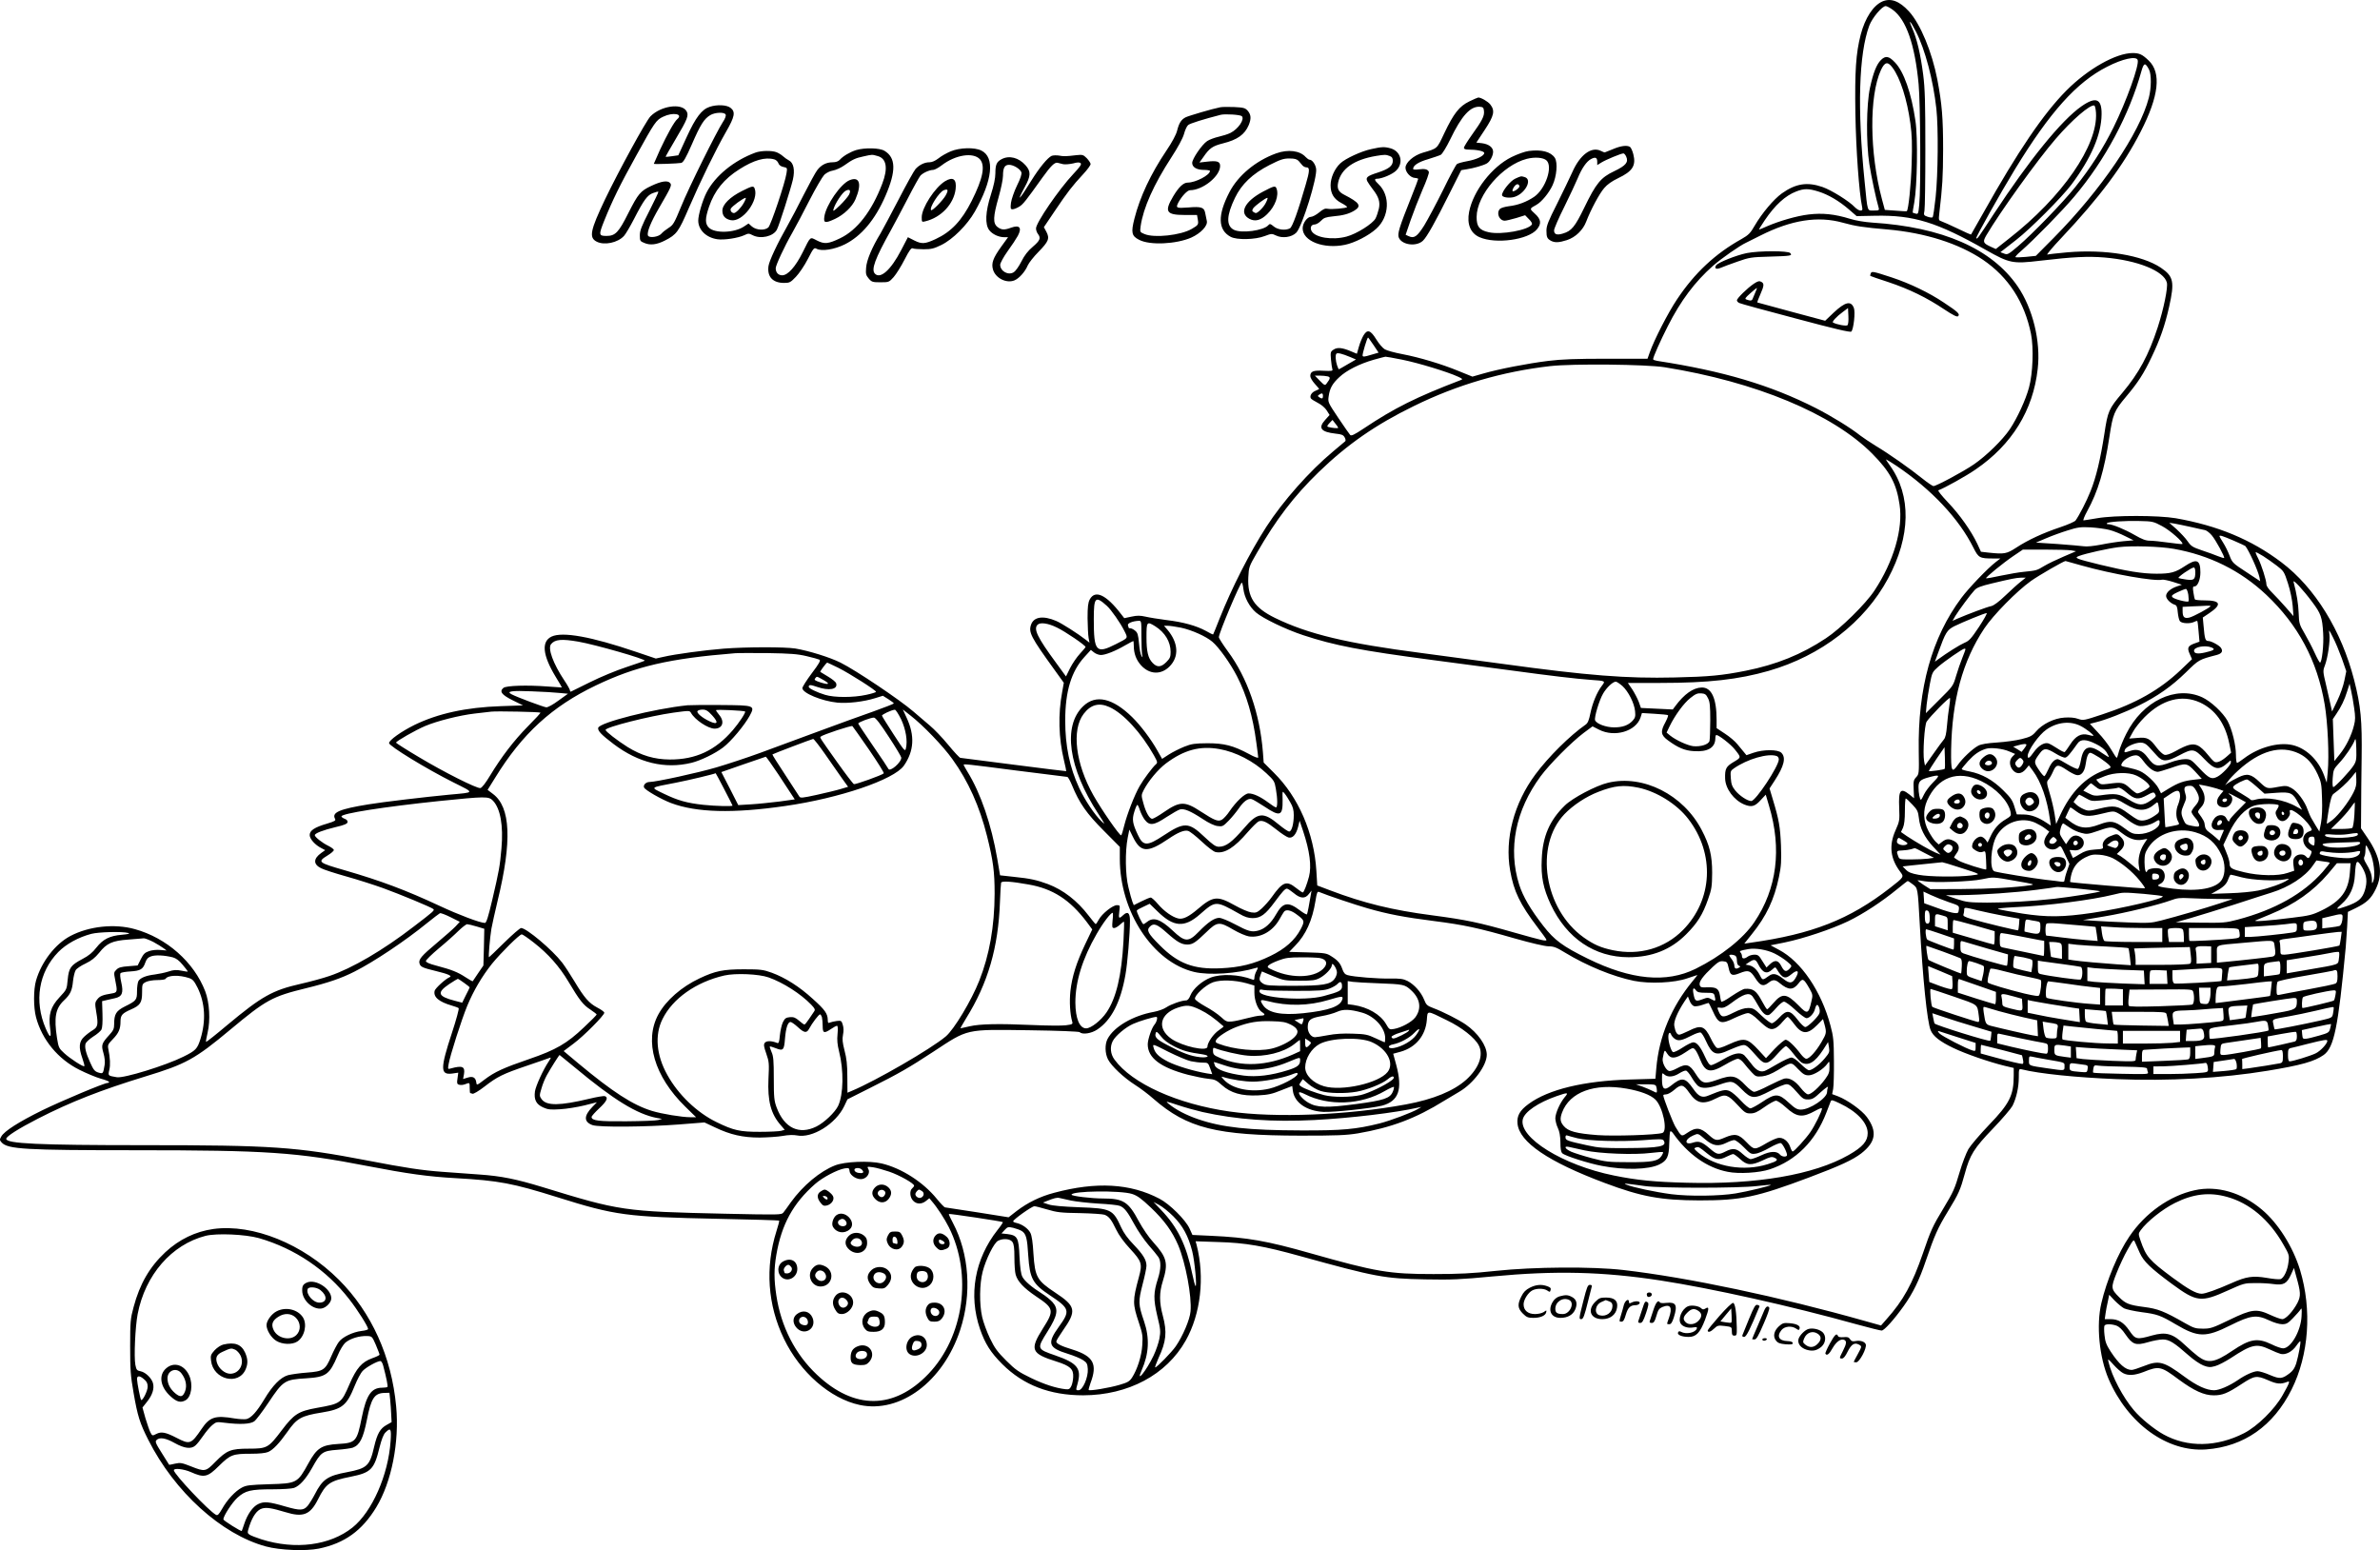 <?xml version="1.0" encoding="UTF-8"?>
<svg xmlns="http://www.w3.org/2000/svg" version="1.0" viewBox="0 0 1874.369 1220.68" preserveAspectRatio="xMidYMid meet">
  <g transform="translate(-47.093,1279.79) scale(0.1,-0.1)" fill="#000000" stroke="none">
    <path d="M15295 12786 c-71 -31 -136 -130 -170 -261 -38 -147 -47 -287 -42 -620 5 -287 29 -623 53 -737 5 -23 2 -28 -13 -28 -11 0 -30 12 -44 26 -44 47 -183 134 -254 159 -121 42 -211 28 -321 -50 -64 -46 -156 -155 -214 -254 -34 -60 -49 -74 -103 -105 -208 -116 -369 -266 -509 -476 -70 -104 -180 -319 -214 -416 l-18 -51 -320 0 c-244 0 -355 -4 -461 -17 -163 -20 -394 -65 -514 -100 l-84 -24 -106 43 c-138 57 -310 108 -445 134 -59 11 -122 28 -139 38 -17 10 -47 45 -67 78 -45 73 -70 82 -100 33 -11 -18 -28 -58 -37 -90 l-16 -56 -43 18 c-70 30 -110 35 -140 15 -25 -16 -26 -21 -21 -79 3 -33 8 -68 11 -76 5 -13 -5 -15 -69 -12 -82 5 -105 -5 -105 -42 0 -12 16 -39 35 -60 19 -21 35 -40 35 -41 0 -1 -13 -8 -30 -15 -30 -12 -47 -41 -35 -60 4 -6 28 -21 55 -35 28 -14 57 -39 70 -60 l22 -35 -35 -39 c-58 -64 -33 -95 83 -108 48 -5 60 -10 71 -30 8 -14 9 -27 3 -31 -5 -5 -47 -40 -94 -79 -187 -156 -395 -391 -525 -592 -131 -203 -274 -484 -370 -726 -26 -66 -48 -121 -50 -123 -2 -2 -27 10 -56 27 -75 41 -178 70 -311 86 -62 8 -137 20 -166 27 -42 9 -64 10 -110 0 l-57 -12 -25 32 c-117 153 -205 194 -247 115 -13 -25 -17 -57 -17 -147 1 -63 4 -132 8 -154 l7 -39 -28 22 c-61 48 -193 132 -234 149 -103 44 -176 33 -198 -29 -21 -61 -2 -98 186 -358 l72 -100 -13 -73 c-33 -175 -28 -362 14 -537 11 -46 19 -85 18 -86 -2 -1 -187 22 -413 51 -225 29 -415 53 -421 54 -6 0 -49 46 -95 102 -46 56 -111 124 -145 152 -33 28 -92 78 -130 111 -108 93 -450 323 -574 385 -82 41 -248 93 -356 111 -85 13 -379 13 -563 -1 -150 -12 -383 -43 -476 -65 l-59 -13 -157 53 c-353 120 -577 160 -664 120 -82 -39 -71 -146 31 -315 29 -47 51 -85 50 -86 0 0 -53 3 -116 8 -157 12 -322 7 -344 -11 -34 -28 -15 -54 71 -97 l83 -41 -173 -6 c-275 -9 -497 -58 -682 -148 -105 -52 -200 -120 -200 -143 0 -23 296 -204 508 -310 169 -85 172 -77 -33 -96 -181 -17 -536 -59 -635 -76 -230 -37 -292 -64 -266 -113 9 -15 0 -20 -62 -39 -99 -29 -137 -54 -137 -90 0 -31 43 -79 94 -104 l28 -15 -31 -22 c-63 -45 -64 -89 -2 -120 20 -11 110 -40 199 -65 90 -25 220 -67 290 -92 137 -50 381 -151 396 -165 11 -10 1 -19 -155 -138 -241 -186 -486 -329 -664 -389 -49 -17 -152 -45 -227 -62 -221 -50 -306 -98 -577 -324 -90 -76 -165 -135 -167 -133 -3 2 3 35 12 73 23 98 15 237 -19 326 -88 229 -304 420 -554 489 -160 45 -362 23 -508 -54 -120 -64 -227 -203 -270 -350 -21 -72 -21 -212 0 -291 47 -176 173 -329 342 -413 54 -27 128 -58 166 -69 37 -10 67 -22 67 -26 0 -5 -5 -8 -11 -8 -27 0 -360 -140 -514 -215 -185 -91 -301 -165 -324 -207 -14 -24 -14 -28 3 -47 48 -53 186 -61 1046 -61 1048 0 1276 -16 1838 -125 311 -60 475 -83 692 -95 340 -19 449 -40 800 -150 459 -144 542 -155 1267 -170 262 -5 478 -12 480 -14 3 -2 -7 -40 -21 -83 -90 -286 -70 -581 59 -848 127 -264 365 -472 597 -521 320 -68 658 185 791 591 93 283 71 600 -57 842 -20 37 -34 68 -32 71 4 4 418 -58 425 -64 2 -2 -16 -30 -42 -62 -180 -229 -230 -512 -138 -780 40 -116 84 -185 176 -277 166 -165 374 -245 637 -245 354 1 655 161 807 431 119 211 151 499 86 753 l-8 29 179 -6 c215 -6 358 -31 649 -112 590 -163 659 -176 980 -182 209 -4 277 -1 530 23 495 47 869 38 1325 -32 401 -62 1023 -200 1543 -345 98 -27 187 -49 197 -49 20 0 98 87 173 192 73 102 123 204 175 358 69 201 93 256 174 389 85 139 98 169 133 297 40 148 72 199 222 355 73 76 141 156 153 178 31 61 50 147 50 224 0 67 1 69 23 64 140 -35 429 -64 745 -77 408 -17 835 7 1192 66 267 44 368 73 441 124 82 59 114 215 174 850 2 25 7 97 11 161 l6 116 62 30 c87 43 121 75 157 149 60 122 40 251 -65 404 l-51 75 1 145 c0 80 2 264 4 410 4 295 -6 406 -59 613 -100 389 -308 727 -573 927 -237 179 -502 289 -833 347 -138 23 -481 24 -617 0 -54 -9 -102 -17 -108 -17 -6 0 7 33 29 73 85 155 134 318 175 587 27 178 37 202 130 313 94 111 141 184 201 311 68 141 106 252 139 398 44 197 35 240 -66 308 -147 98 -436 146 -733 121 -77 -7 -149 -15 -160 -18 -10 -3 40 57 112 133 299 317 487 569 623 835 144 281 164 464 63 560 -50 48 -73 59 -126 59 -132 0 -353 -125 -522 -295 -180 -181 -382 -478 -655 -965 -51 -91 -94 -167 -96 -169 -1 -2 -49 19 -106 47 -57 27 -114 53 -127 57 -22 7 -23 10 -17 63 25 214 29 284 30 502 0 250 -9 358 -45 549 -42 219 -134 441 -224 539 -75 82 -143 107 -210 78z m82 -65 c106 -77 175 -274 204 -586 14 -145 18 -823 5 -948 -7 -74 -9 -77 -29 -71 -12 3 -23 7 -23 8 -1 0 5 37 13 81 23 131 29 508 9 641 -32 219 -91 388 -162 461 -47 50 -74 54 -110 18 -35 -35 -60 -100 -86 -218 -29 -134 -31 -434 -5 -602 15 -96 53 -275 73 -342 6 -21 3 -23 -39 -23 -52 0 -47 -17 -71 225 -59 578 -46 1008 36 1230 23 62 101 155 130 155 8 0 33 -13 55 -29z m183 -172 c72 -140 136 -382 161 -609 16 -150 13 -516 -6 -695 -9 -82 -19 -153 -24 -158 -4 -4 -22 -2 -39 4 -31 11 -32 13 -25 48 4 20 7 239 7 486 0 364 -3 476 -17 585 -21 162 -49 282 -88 370 -33 74 -12 53 31 -31z m1746 -223 c15 -38 -87 -322 -190 -531 -81 -164 -180 -319 -302 -471 -94 -118 -337 -369 -450 -465 -77 -65 -83 -69 -110 -58 l-29 11 21 16 c12 9 59 46 105 82 111 86 359 335 434 435 155 208 235 393 237 552 2 124 -45 143 -158 64 -159 -111 -411 -422 -693 -851 -126 -193 -128 -196 -136 -188 -6 6 186 348 306 545 275 450 485 684 724 805 122 63 229 86 241 54z m-1932 -59 c62 -81 117 -254 142 -441 13 -94 15 -166 10 -321 -5 -165 -25 -358 -38 -370 -2 -2 -41 0 -88 4 l-85 6 -23 85 c-98 367 -101 812 -8 1016 30 64 53 70 90 21z m2022 -18 c19 -37 18 -146 -2 -221 -72 -279 -376 -726 -749 -1103 l-141 -142 -78 -8 c-43 -4 -80 -5 -83 -2 -2 3 15 23 39 43 112 98 330 321 425 434 244 289 433 644 529 989 19 66 30 68 60 10z m-418 -340 c15 -256 -265 -662 -684 -989 l-105 -83 -40 18 c-61 28 -65 38 -34 91 106 180 399 589 546 759 127 148 271 272 304 262 5 -2 11 -28 13 -58z m-2187 -619 c78 -24 165 -75 243 -143 l59 -51 146 3 c303 6 487 -51 871 -269 188 -106 211 -111 430 -85 254 30 376 36 506 25 260 -22 467 -106 490 -197 10 -38 -25 -208 -72 -353 -72 -220 -148 -360 -278 -515 -108 -128 -115 -144 -142 -323 -31 -200 -65 -343 -109 -452 -32 -81 -90 -192 -118 -231 -7 -9 -61 -33 -121 -53 -134 -45 -252 -99 -345 -160 -77 -50 -94 -53 -218 -40 l-61 7 -28 61 c-49 104 -141 233 -232 328 -50 53 -82 93 -75 95 45 16 220 113 293 164 286 195 453 466 489 792 25 217 -39 477 -158 650 -204 297 -593 467 -1146 502 -59 4 -131 16 -175 30 -119 37 -217 47 -324 34 -94 -11 -232 -51 -331 -94 -30 -14 -58 -25 -61 -25 -2 0 18 33 45 73 81 120 162 194 248 227 62 24 96 24 174 0z m194 -246 c97 -27 161 -37 350 -53 297 -26 562 -110 753 -239 200 -136 327 -332 378 -583 22 -111 15 -311 -16 -424 -26 -96 -92 -239 -150 -326 -57 -85 -186 -211 -284 -278 -81 -56 -296 -171 -318 -171 -7 0 -47 27 -88 60 -97 78 -263 195 -367 257 -45 28 -99 64 -120 80 -78 62 -226 153 -351 217 -358 182 -730 292 -1249 372 -18 3 -33 8 -33 13 0 17 56 143 116 261 102 201 213 349 356 475 67 59 211 159 259 181 13 6 65 32 114 57 244 123 453 156 650 101z m-3697 -963 l40 -60 -62 -18 c-48 -15 -62 -16 -64 -6 -3 13 36 143 43 143 2 0 21 -27 43 -59z m-185 -94 l47 -20 -66 -38 c-36 -22 -68 -39 -69 -39 -2 0 -8 14 -14 31 -12 35 -15 82 -5 92 9 9 47 -1 107 -26z m413 -22 c124 -25 358 -96 439 -134 35 -16 38 -20 20 -26 -352 -135 -521 -219 -765 -382 -74 -49 -97 -60 -106 -50 -6 6 -48 67 -94 135 -81 121 -82 123 -75 170 9 63 29 99 84 150 56 53 159 105 271 137 47 13 88 24 92 24 3 1 64 -10 134 -24z m2064 -59 c719 -115 1324 -367 1635 -680 141 -142 192 -237 216 -402 29 -190 -47 -449 -198 -677 -69 -105 -268 -301 -383 -376 -191 -127 -390 -207 -630 -255 -186 -37 -289 -47 -560 -53 -380 -9 -684 15 -1355 107 -198 27 -484 65 -635 85 -595 77 -895 149 -1158 277 -163 80 -218 163 -210 321 4 79 6 85 68 192 150 261 292 447 486 635 224 217 448 373 749 520 342 168 698 272 1075 315 179 20 755 14 900 -9z m-2653 -72 c23 -6 22 -16 -9 -57 -12 -16 -16 -15 -53 23 l-39 40 39 0 c22 0 50 -3 62 -6z m-37 -154 c0 -22 -8 -25 -30 -10 -13 9 -13 11 0 20 22 15 30 12 30 -10z m120 -251 c0 -6 -54 -1 -79 7 -11 3 -8 11 10 30 l24 25 22 -28 c13 -15 23 -31 23 -34z m4396 -299 c277 -187 493 -417 607 -646 40 -79 48 -84 156 -84 l56 0 -35 -27 c-61 -46 -214 -205 -272 -283 -233 -312 -344 -712 -336 -1207 3 -178 2 -182 -21 -206 -20 -22 -22 -33 -19 -95 l3 -70 -36 29 c-72 57 -87 36 -81 -105 4 -99 3 -105 -29 -177 -53 -119 -41 -223 37 -326 31 -41 31 -41 -81 -128 -319 -248 -612 -363 -1099 -431 l-48 -7 59 74 c115 142 177 273 214 451 18 87 20 125 16 248 -6 146 -16 204 -64 362 l-26 87 41 63 c74 114 90 180 52 218 -27 27 -142 27 -220 0 l-55 -19 -18 22 c-10 12 -34 41 -53 64 -18 23 -63 61 -99 84 l-65 43 0 65 c0 170 -40 257 -118 255 -67 -2 -137 -52 -207 -146 l-20 -27 -126 6 -125 6 -17 48 c-10 26 -33 70 -51 98 l-35 51 257 0 c376 0 615 27 852 95 413 119 755 383 940 727 179 333 185 653 15 890 -19 26 -33 48 -30 48 3 0 40 -23 81 -50z m2092 -475 c63 -33 172 -129 160 -141 -3 -2 -52 3 -109 11 -57 8 -123 15 -147 15 -32 0 -61 11 -120 45 -76 44 -176 85 -208 85 -10 0 -14 3 -10 8 12 11 141 20 257 17 101 -2 110 -4 177 -40z m227 -7 c50 -11 100 -23 113 -25 12 -3 36 -22 52 -41 33 -40 104 -171 97 -178 -2 -2 -24 4 -48 14 -24 10 -81 31 -127 46 -73 25 -85 32 -112 71 -16 24 -56 66 -87 95 l-58 51 40 -6 c22 -4 81 -16 130 -27z m-642 -23 c32 -8 87 -30 124 -49 l67 -33 -80 -7 c-43 -4 -123 -16 -176 -27 -58 -11 -113 -17 -136 -13 -21 3 -114 11 -207 18 l-170 11 80 34 c44 19 121 47 170 62 79 25 101 28 181 24 50 -3 116 -12 147 -20z m978 -84 c50 -22 92 -41 93 -43 29 -36 99 -191 111 -245 l6 -32 -109 72 c-106 69 -111 74 -132 129 -12 32 -35 78 -51 103 -16 25 -29 48 -29 50 0 11 24 3 111 -34z m-471 -65 c282 -50 526 -171 729 -362 251 -237 402 -519 460 -864 24 -142 36 -403 24 -530 l-8 -85 -22 60 c-45 120 -142 212 -249 236 -110 25 -267 -19 -380 -105 -26 -20 -51 -36 -55 -36 -5 0 -9 29 -9 63 0 79 -31 202 -66 268 -37 66 -131 154 -200 186 -208 95 -469 -30 -598 -288 -24 -47 -49 -109 -57 -137 -7 -29 -15 -52 -18 -52 -3 0 -23 30 -44 66 -21 36 -67 96 -103 133 l-64 69 47 12 c79 19 232 79 338 132 149 74 258 151 370 260 104 102 102 101 243 138 41 11 52 29 34 56 -12 19 -76 54 -99 54 -24 0 -29 14 -38 120 l-6 65 52 35 c101 68 88 100 -37 100 -40 0 -75 3 -77 8 -3 4 -8 28 -12 55 -6 39 -5 47 9 47 24 0 46 53 46 110 0 100 -29 112 -122 50 -75 -50 -112 -60 -223 -60 -113 0 -235 20 -445 71 -194 48 -207 53 -165 69 53 20 228 59 310 69 104 13 327 6 435 -13z m-807 -12 l38 -7 -98 -42 c-54 -23 -123 -56 -153 -74 -58 -35 -59 -36 -160 -46 -36 -3 -116 -17 -179 -30 -63 -14 -116 -23 -119 -21 -6 6 136 122 216 176 l74 50 171 0 c95 0 189 -3 210 -6z m1511 -45 c28 -18 77 -52 108 -76 55 -42 58 -47 88 -140 18 -55 33 -130 37 -177 l6 -80 -60 69 c-34 39 -82 90 -107 115 -27 26 -46 53 -46 66 0 32 -38 151 -66 207 -14 26 -21 47 -18 47 4 0 30 -14 58 -31z m-1427 -75 c238 -67 575 -126 632 -111 10 2 49 -6 87 -18 l68 -22 -36 -12 c-52 -17 -88 -48 -88 -76 0 -24 35 -59 70 -70 13 -4 19 -19 22 -60 3 -29 10 -61 17 -69 16 -19 82 -21 113 -5 11 6 22 9 24 6 2 -2 7 -40 10 -83 l7 -79 -36 -13 c-56 -20 -63 -35 -41 -84 l18 -41 -91 -87 c-164 -155 -352 -262 -616 -348 -145 -48 -149 -49 -190 -35 -27 10 -65 13 -108 10 -81 -5 -174 -51 -224 -110 -29 -34 -45 -42 -112 -59 -43 -11 -130 -23 -193 -27 -78 -5 -126 -13 -149 -25 -45 -24 -126 -100 -163 -154 -46 -66 -53 -47 -51 121 7 393 90 699 262 957 69 104 256 294 367 373 62 44 256 156 272 157 1 0 59 -16 129 -36z m893 -51 c0 -59 -10 -67 -71 -59 -29 4 -57 10 -61 12 -10 6 100 82 120 83 7 1 12 -13 12 -36z m-1375 -76 c-22 -17 -76 -66 -120 -108 -53 -51 -91 -79 -112 -84 -32 -6 -189 -65 -267 -99 l-38 -17 22 38 c29 47 119 169 152 204 18 20 50 32 134 52 150 36 193 45 234 46 l35 0 -40 -32z m2296 -160 c68 -91 79 -120 86 -246 6 -89 -10 -231 -25 -231 -4 1 -23 35 -42 77 -19 42 -55 111 -79 152 -42 72 -44 80 -47 162 -3 74 -15 148 -40 244 -7 27 74 -60 147 -158z m-8418 104 c8 -67 47 -141 99 -186 55 -47 233 -133 372 -179 246 -81 451 -121 1021 -196 209 -27 495 -65 635 -84 293 -40 488 -63 610 -72 116 -8 116 -8 86 -47 -38 -50 -73 -134 -90 -216 -11 -54 -20 -77 -37 -89 -125 -87 -294 -255 -395 -391 -170 -228 -244 -509 -200 -758 29 -165 76 -263 217 -449 38 -49 69 -93 69 -97 0 -13 -27 -7 -253 57 -280 80 -376 100 -647 136 -315 41 -539 96 -805 197 l-100 38 -7 115 c-18 297 -141 582 -336 774 l-79 79 -6 81 c-24 304 -122 587 -277 796 -38 52 -70 102 -70 110 0 32 168 430 181 430 3 0 9 -22 12 -49z m7442 -47 c3 -25 4 -48 1 -52 -10 -9 -114 18 -126 33 -10 12 -3 19 41 40 30 14 59 25 65 25 7 0 15 -21 19 -46z m-8516 -88 c33 -30 104 -131 136 -195 30 -61 35 -54 -65 -105 -157 -80 -175 -60 -175 197 0 174 12 186 104 103z m8691 -1 c0 -10 -138 -85 -169 -91 -39 -8 -51 5 -51 53 l0 32 78 4 c42 1 92 4 110 5 17 1 32 0 32 -3z m-1823 -163 c-62 -93 -78 -111 -115 -126 -37 -16 -135 -77 -210 -132 l-23 -17 27 74 c57 157 68 175 125 205 65 32 240 104 256 104 6 0 -21 -49 -60 -108z m-6597 -74 c0 -68 3 -134 6 -148 5 -22 4 -23 -6 -6 -7 10 -15 54 -19 98 -6 67 -11 84 -30 99 -13 11 -29 19 -37 19 -8 0 -14 2 -14 4 0 2 -3 11 -6 20 -6 15 36 33 84 35 22 1 22 -1 22 -121z m-665 68 c65 -31 225 -140 225 -153 0 -3 -20 -27 -45 -54 -24 -26 -59 -77 -77 -113 l-32 -65 -80 110 c-145 197 -177 264 -144 297 21 21 82 13 153 -22z m774 10 c77 -49 121 -122 121 -202 0 -39 -5 -51 -34 -80 -42 -42 -73 -43 -108 -6 -36 37 -48 90 -48 203 0 122 3 126 69 85z m203 -11 c84 -18 197 -68 247 -111 51 -43 141 -169 193 -270 77 -149 126 -318 153 -523 8 -58 15 -111 15 -118 0 -7 -31 4 -72 27 -125 67 -196 85 -328 85 -100 -1 -124 -4 -182 -27 -37 -15 -91 -42 -121 -61 l-54 -35 -38 67 c-50 89 -132 197 -197 261 -154 151 -287 182 -386 87 -164 -156 -117 -487 118 -847 55 -85 58 -91 26 -60 -53 50 -132 168 -176 263 -75 162 -110 330 -110 531 0 230 48 387 151 500 l51 56 25 -20 c14 -11 38 -20 54 -20 36 0 116 32 191 76 33 18 61 34 64 34 2 0 4 -17 4 -37 0 -61 19 -112 57 -154 66 -73 157 -77 224 -10 77 77 71 186 -16 290 l-27 31 30 0 c17 0 64 -7 104 -15z m9142 -242 l35 -101 -15 -73 c-8 -41 -33 -112 -56 -159 l-41 -85 -10 45 c-5 25 -21 96 -36 159 -27 113 -27 115 -10 160 23 62 42 195 35 245 -5 40 -5 40 28 -25 19 -36 50 -111 70 -166z m-13888 132 c132 -23 534 -138 522 -150 -1 -2 -66 -24 -143 -50 -77 -25 -205 -78 -285 -118 -80 -40 -148 -73 -152 -75 -5 -2 -8 2 -8 8 0 7 -20 43 -45 80 -88 132 -132 253 -104 286 31 37 82 42 215 19z m12860 -45 c35 -14 23 -24 -48 -40 -60 -14 -88 -9 -88 14 0 29 85 45 136 26z m-1936 -15 c0 -3 -11 -33 -25 -68 -14 -34 -36 -98 -49 -142 -23 -79 -25 -81 -131 -186 l-107 -107 6 67 c4 36 15 109 25 161 18 93 20 96 67 138 50 44 192 142 206 142 4 0 8 -2 8 -5z m-9127 -54 c48 -11 94 -24 102 -28 10 -6 -3 -31 -61 -107 -41 -55 -74 -107 -74 -117 0 -39 154 -102 275 -114 80 -8 209 7 298 35 l61 19 43 -27 c24 -15 43 -30 43 -33 0 -4 -73 -32 -162 -64 -90 -31 -284 -102 -433 -157 -148 -55 -355 -131 -458 -169 -104 -38 -259 -89 -344 -114 -150 -44 -477 -115 -527 -115 -27 0 -51 -23 -43 -43 7 -20 136 -94 213 -123 201 -75 486 -83 899 -23 427 61 856 207 934 317 81 116 88 238 21 380 l-29 63 61 -48 c99 -77 257 -241 330 -344 125 -173 214 -373 272 -604 49 -196 60 -281 60 -455 -1 -258 -41 -483 -121 -685 -61 -155 -199 -385 -264 -439 -116 -98 -552 -350 -739 -428 l-35 -15 -1 126 c0 95 -6 146 -22 206 -16 63 -19 90 -12 125 6 29 5 57 -2 78 -9 32 -13 34 -47 30 -20 -3 -44 -8 -53 -12 -15 -7 -18 -3 -18 20 -1 50 -22 80 -118 166 -106 97 -217 167 -323 206 -67 24 -87 27 -219 27 -164 0 -226 -13 -349 -71 -143 -67 -265 -174 -325 -284 -114 -209 -32 -489 212 -727 l85 -83 -44 0 c-67 0 -226 26 -304 50 -150 46 -309 149 -578 373 l-117 98 77 58 c80 59 243 223 243 244 0 7 -25 25 -56 41 -64 34 -101 76 -179 206 -31 52 -75 119 -97 148 -77 100 -281 272 -323 272 -9 0 -69 -52 -133 -115 -64 -63 -118 -115 -120 -115 -6 0 7 152 19 225 6 33 28 132 49 220 114 469 103 737 -37 841 l-42 32 61 98 c211 343 446 559 791 724 315 151 577 212 1097 254 25 2 142 2 260 1 174 -3 232 -7 303 -24z m250 -92 c90 -45 297 -177 297 -189 0 -4 -35 -15 -78 -24 -101 -22 -250 -22 -322 0 -64 19 -130 51 -130 63 0 18 14 18 65 0 95 -33 166 -20 151 28 -3 11 -32 34 -64 53 -31 19 -59 35 -61 37 -4 3 48 73 55 73 2 0 41 -19 87 -41z m-117 -96 c57 -32 44 -41 -26 -18 -42 14 -49 19 -39 31 14 17 8 19 65 -13z m6292 -47 c47 -43 94 -135 100 -199 4 -40 1 -52 -19 -74 -34 -37 -80 -53 -146 -53 -64 0 -139 28 -150 56 -8 22 32 157 63 210 28 48 77 94 100 94 8 0 31 -16 52 -34z m5763 -174 c10 -67 10 -94 -1 -135 -19 -79 -62 -166 -111 -227 l-44 -55 -6 165 -6 165 27 40 c39 57 65 111 86 179 l19 60 12 -55 c7 -30 18 -92 24 -137z m-14132 119 l65 -6 -75 -54 c-42 -31 -83 -54 -96 -53 -21 2 -234 81 -274 103 -44 23 3 30 161 23 85 -3 184 -9 219 -13z m9043 -41 c15 -28 18 -62 18 -175 0 -77 -3 -150 -6 -162 -8 -28 -70 -47 -129 -41 -45 6 -135 47 -180 83 l-29 24 23 48 c42 87 113 184 164 224 41 33 57 39 86 37 30 -2 39 -9 53 -38z m1899 -73 c-6 -34 -13 -100 -17 -147 -5 -60 -12 -91 -24 -105 -10 -11 -47 -62 -83 -113 l-66 -93 -7 37 c-11 62 3 282 20 309 29 44 180 197 184 186 2 -7 -1 -40 -7 -74z m1976 39 c119 -55 198 -164 230 -321 l15 -74 -29 -26 c-46 -41 -81 -57 -102 -46 -10 6 -35 33 -56 60 -22 28 -54 58 -73 67 -42 20 -81 11 -178 -43 -42 -23 -72 -33 -87 -29 -12 3 -39 28 -60 55 -55 74 -75 85 -152 78 l-65 -5 28 51 c15 29 56 81 92 117 139 140 294 181 437 116z m-8589 -36 c111 -50 250 -202 351 -381 28 -51 30 -57 15 -70 -23 -19 -97 -117 -127 -170 -40 -68 -100 -223 -122 -311 -10 -43 -21 -78 -25 -78 -14 0 -153 200 -218 315 -141 250 -173 515 -77 641 56 74 122 91 203 54z m-1640 -97 c37 -80 52 -170 37 -230 -6 -25 -13 -17 -96 111 -49 76 -91 142 -92 148 -2 9 74 45 101 47 7 1 29 -34 50 -76z m-2841 53 c3 -2 -42 -51 -99 -108 -109 -111 -207 -238 -299 -390 -35 -58 -63 -94 -75 -96 -29 -4 -288 126 -486 245 -98 58 -178 109 -178 113 0 11 154 99 230 131 95 40 270 84 390 98 52 6 111 13 130 15 42 5 381 -2 387 -8z m8880 -20 c4 -3 -6 -28 -20 -55 -41 -74 -37 -102 21 -144 79 -58 132 -80 202 -84 111 -8 169 27 170 100 0 15 3 27 8 27 19 0 113 -73 144 -112 53 -66 53 -64 -7 -100 -61 -36 -70 -54 -68 -130 2 -80 68 -170 150 -205 57 -23 83 -17 128 32 l42 45 26 -88 c102 -340 62 -653 -116 -916 -87 -129 -262 -268 -462 -367 -231 -114 -508 -88 -850 80 -197 97 -262 145 -350 258 -101 130 -160 231 -190 325 -89 282 -29 584 169 853 71 96 244 270 340 342 l69 51 51 -26 c123 -63 291 -13 327 96 l11 35 100 -6 c55 -3 102 -8 105 -11z m-6136 -171 c54 -82 98 -156 98 -163 2 -37 -91 -117 -102 -88 -3 7 -57 89 -121 181 -64 93 -116 172 -116 175 0 11 102 48 124 47 14 -2 50 -49 117 -152z m9386 86 c42 -21 106 -71 100 -77 -2 -2 -20 1 -40 7 -55 15 -99 -8 -142 -75 -19 -30 -39 -57 -43 -60 -5 -3 -31 10 -58 28 -27 18 -59 36 -71 40 -32 10 -79 -18 -116 -70 -32 -46 -47 -55 -47 -29 0 42 89 168 148 208 84 59 188 70 269 28z m-9541 -188 c67 -98 119 -181 115 -185 -13 -14 -223 -89 -235 -85 -7 3 -66 80 -132 173 -137 193 -138 194 -130 201 15 15 242 90 250 83 5 -5 64 -89 132 -187z m11692 -121 c-26 -43 -147 -172 -161 -172 -6 0 -8 28 -5 70 5 67 8 72 51 119 49 52 108 140 123 181 7 19 10 1 12 -68 2 -82 0 -98 -20 -130z m-12041 90 c45 -64 104 -149 132 -189 l51 -71 -57 -17 c-32 -10 -116 -30 -188 -46 -119 -26 -131 -27 -140 -12 -5 9 -56 86 -112 172 -56 85 -101 156 -99 158 5 5 311 121 321 122 6 0 47 -53 92 -117z m10011 77 c39 -19 68 -42 82 -63 11 -18 20 -36 20 -39 0 -4 -25 11 -57 33 -97 69 -145 52 -164 -59 -6 -35 -17 -65 -24 -68 -8 -2 -44 14 -81 36 -37 23 -72 41 -77 41 -25 0 -51 -27 -72 -75 -13 -29 -28 -56 -33 -59 -4 -3 -25 20 -45 51 -40 60 -40 64 10 131 31 41 51 40 123 -4 32 -20 66 -34 76 -32 16 3 38 29 97 112 24 35 68 34 145 -5z m416 -22 c17 -19 46 -50 64 -70 44 -50 78 -49 176 3 106 56 118 54 198 -30 82 -86 115 -91 186 -27 22 20 22 20 22 1 0 -21 -69 -94 -107 -113 -45 -23 -65 -13 -138 64 -68 72 -72 75 -116 75 -26 0 -77 -11 -113 -25 -106 -40 -127 -35 -182 39 -40 55 -81 70 -136 51 -48 -16 -51 -15 -42 10 9 23 80 55 123 55 25 0 41 -8 65 -33z m-964 16 c0 -5 -9 -19 -19 -32 l-19 -24 -33 21 -33 20 35 10 c43 13 69 14 69 5z m-6354 -34 c128 -23 267 -95 368 -190 60 -56 65 -63 75 -123 14 -79 14 -146 1 -146 -6 0 -34 18 -63 40 -61 45 -115 70 -153 70 -30 0 -97 -63 -151 -142 -17 -26 -43 -54 -56 -63 -31 -20 -58 -10 -170 63 -125 82 -164 81 -288 -4 -43 -30 -85 -54 -94 -54 -21 0 -51 52 -70 125 -17 60 -16 63 3 101 37 72 112 162 175 210 143 107 269 141 423 113z m5710 -156 c-5 -6 -120 -22 -125 -17 -1 1 26 44 60 95 l64 93 3 -83 c2 -46 1 -86 -2 -88z m510 137 l45 -19 -21 -21 c-26 -26 -26 -70 1 -104 29 -37 70 -35 103 4 l25 31 32 -43 c64 -86 113 -226 134 -382 l7 -49 -34 22 c-64 43 -122 64 -178 65 l-56 1 -18 59 c-15 50 -28 71 -89 131 -82 81 -168 129 -265 148 -34 6 -62 15 -62 18 0 4 23 33 51 64 50 54 86 79 139 96 38 13 136 2 186 -21z m2281 -16 c64 -31 107 -79 147 -164 27 -59 31 -76 34 -189 3 -77 0 -150 -8 -193 l-13 -68 -29 47 c-15 27 -32 55 -37 63 -5 8 -17 36 -26 61 -23 68 -84 149 -129 172 -34 18 -44 19 -101 9 -90 -17 -91 -17 -149 38 -67 64 -98 70 -168 36 -29 -14 -64 -33 -78 -43 l-25 -18 23 31 c12 18 47 55 78 83 173 158 337 204 481 135z m-1570 -33 c32 -22 67 -49 76 -59 17 -19 16 -20 -40 -40 -148 -54 -263 -171 -347 -353 l-32 -70 -12 78 c-7 43 -24 117 -39 165 -24 81 -25 89 -10 106 9 10 26 39 37 65 25 57 38 58 107 12 28 -19 62 -37 76 -40 36 -9 64 22 73 82 9 65 21 93 38 93 7 0 40 -18 73 -39z m-2543 13 c9 -3 16 -15 16 -26 0 -53 -182 -328 -217 -328 -30 0 -94 43 -126 83 -24 30 -32 49 -35 96 -4 55 -3 59 24 78 106 74 272 122 338 97z m2891 -44 c36 -49 78 -80 110 -80 8 0 54 14 102 30 120 42 127 41 191 -27 l53 -58 -61 -7 c-82 -9 -123 -24 -198 -69 l-62 -38 -19 38 c-24 46 -100 117 -149 138 -20 9 -63 21 -94 27 -56 11 -57 12 -45 35 15 29 72 61 108 61 21 0 36 -12 64 -50z m-10753 -102 c52 -79 102 -155 111 -169 l17 -26 -122 -17 c-68 -8 -168 -19 -223 -22 l-100 -6 -66 130 -67 130 172 60 c94 33 174 60 178 61 3 0 48 -63 100 -141z m9798 117 c10 -12 9 -20 -4 -41 -18 -27 -33 -28 -50 -1 -8 12 -5 21 8 36 23 25 30 26 46 6z m-7923 -85 c213 -27 393 -50 399 -50 6 0 23 -30 38 -67 57 -139 114 -221 249 -356 l127 -128 0 -93 c0 -419 261 -815 586 -892 119 -28 338 -13 487 32 17 5 18 4 3 -25 -9 -16 -16 -40 -16 -52 0 -16 -4 -20 -17 -14 -104 40 -243 46 -327 15 -68 -26 -139 -88 -160 -140 -10 -26 -22 -40 -34 -40 -34 0 -119 -30 -155 -54 -20 -14 -64 -30 -98 -36 -167 -30 -316 -118 -366 -214 -22 -43 -20 -114 4 -161 28 -53 122 -142 214 -201 41 -26 106 -75 144 -109 267 -232 495 -289 1160 -290 286 0 358 3 450 18 262 45 455 117 680 257 33 20 86 52 119 71 111 65 216 206 216 291 0 72 -71 173 -167 239 -54 37 -178 100 -253 128 -50 19 -57 25 -74 68 -24 59 -77 118 -130 146 -34 17 -57 20 -136 19 -96 -2 -287 13 -336 27 -20 5 -31 18 -41 46 -16 47 -35 70 -88 103 -37 24 -50 26 -186 30 l-145 4 47 49 c84 86 135 198 160 353 10 64 15 76 28 70 65 -27 287 -102 383 -129 160 -46 287 -70 522 -100 235 -30 348 -54 636 -137 131 -37 234 -61 265 -62 42 0 63 -8 130 -49 173 -105 378 -189 544 -223 125 -25 319 -16 421 20 41 14 77 26 78 26 2 0 -14 -21 -36 -47 -167 -202 -266 -437 -287 -689 l-7 -81 -202 -6 c-360 -10 -641 -78 -796 -192 -70 -51 -94 -94 -88 -155 14 -146 242 -301 688 -468 287 -108 442 -136 745 -137 328 0 449 25 864 181 245 92 343 138 410 189 115 90 128 172 44 287 -38 52 -151 133 -225 162 l-48 18 8 41 c4 23 7 123 6 222 -1 159 -4 191 -27 276 -72 271 -231 506 -407 598 l-65 35 110 22 c154 32 370 105 500 167 122 59 269 156 387 253 43 35 80 64 83 64 4 0 22 -12 40 -26 40 -30 39 -26 55 -314 23 -421 58 -770 86 -835 19 -47 73 -89 177 -139 97 -47 283 -111 405 -141 l72 -17 0 -59 c0 -156 -32 -221 -195 -390 -71 -74 -144 -160 -162 -190 -17 -30 -48 -110 -68 -178 -40 -136 -50 -158 -130 -291 -82 -135 -99 -172 -160 -351 -84 -243 -154 -371 -288 -521 l-42 -48 -125 35 c-675 191 -1395 343 -1905 402 -242 28 -704 25 -1005 -7 -185 -20 -289 -25 -490 -25 -348 0 -450 17 -969 164 -344 98 -497 124 -777 137 l-152 7 -23 51 c-32 69 -156 192 -236 234 -230 121 -498 136 -830 47 -111 -29 -208 -77 -295 -143 l-64 -50 -245 39 c-134 21 -249 38 -255 39 -6 0 -35 30 -65 67 -107 132 -278 242 -435 279 -99 23 -288 15 -366 -15 -118 -46 -253 -158 -349 -291 -24 -35 -51 -71 -59 -81 -14 -18 -33 -18 -455 -9 -805 18 -830 22 -1442 210 -207 63 -324 87 -498 99 -77 6 -207 15 -289 21 -164 12 -290 31 -596 90 -558 107 -745 120 -1760 120 -827 0 -1080 12 -1080 50 0 19 98 81 250 159 260 133 496 225 845 332 319 97 391 136 670 369 282 235 330 261 596 326 176 43 280 79 382 131 153 77 401 243 570 381 51 41 97 76 103 79 7 2 44 -12 84 -32 l72 -36 -33 -36 c-19 -20 -85 -78 -147 -130 -123 -103 -147 -131 -137 -163 8 -26 23 -33 130 -59 96 -23 130 -39 107 -48 -32 -13 -112 -86 -118 -107 -12 -49 33 -87 136 -117 25 -7 49 -16 53 -20 5 -3 -19 -92 -53 -195 -93 -283 -92 -332 2 -320 l48 7 -6 -45 c-6 -38 -4 -45 13 -50 11 -4 32 -2 47 4 37 14 36 15 36 -30 0 -22 2 -40 4 -40 2 0 11 -2 18 -5 8 -3 49 21 94 56 102 79 145 100 333 164 86 29 165 57 176 61 18 7 18 6 -3 -27 -43 -64 -101 -191 -108 -235 -9 -65 9 -102 65 -127 38 -17 58 -19 135 -14 50 3 135 17 189 30 l99 25 -36 -37 c-68 -70 -68 -118 1 -143 52 -18 419 -15 680 5 l202 16 83 -39 c121 -58 219 -80 352 -80 61 1 143 6 182 13 43 8 85 9 110 4 121 -25 307 90 374 231 l25 53 177 89 c228 114 309 161 498 285 280 184 249 177 758 170 229 -3 391 -10 396 -15 21 -21 92 -11 139 21 110 73 183 214 221 429 16 85 36 328 36 428 0 62 -18 77 -54 43 -33 -31 -37 -27 -30 29 6 49 6 50 -19 50 -33 0 -117 -67 -142 -113 -11 -20 -22 -37 -25 -36 -3 0 -27 30 -55 66 -91 119 -200 203 -321 249 -87 32 -139 44 -268 57 l-109 12 -22 130 c-46 269 -131 518 -235 686 -16 27 -30 51 -30 54 0 8 17 7 417 -45z m10528 -174 c-37 -73 -115 -175 -165 -215 -23 -18 -43 -31 -44 -30 -2 2 5 53 15 113 14 80 24 113 37 122 47 33 108 89 141 129 l36 45 3 -56 c2 -45 -2 -67 -23 -108z m-12831 28 c36 -69 66 -128 66 -130 0 -7 -135 -4 -229 6 -130 14 -201 34 -311 87 -110 54 -119 46 97 88 103 20 298 67 310 74 1 1 31 -56 67 -125z m11121 107 c49 -22 105 -68 105 -86 0 -13 -75 -55 -98 -55 -7 0 -33 19 -58 42 -50 46 -64 48 -174 33 -49 -6 -57 -5 -74 14 -11 11 -17 21 -15 21 2 0 31 11 64 25 76 31 189 34 250 6z m-1599 -53 c-29 -29 -61 -72 -72 -95 -10 -23 -22 -43 -25 -43 -9 0 -19 54 -19 100 0 45 15 59 78 76 91 25 96 20 38 -38z m376 10 c119 -57 214 -157 233 -244 6 -29 3 -33 -38 -58 -54 -31 -93 -75 -121 -137 l-22 -46 -17 24 c-10 12 -26 23 -36 23 -27 0 -59 -30 -67 -62 -5 -23 -1 -30 26 -47 24 -14 39 -17 56 -11 22 9 22 7 26 -63 2 -40 3 -74 1 -75 -4 -8 -184 49 -217 69 -20 12 -36 23 -36 25 0 3 10 18 21 34 28 37 19 74 -21 95 -39 20 -62 19 -94 -6 l-27 -21 -24 22 c-13 12 -38 49 -56 83 -42 78 -45 164 -11 241 83 185 240 242 424 154z m2170 -44 l63 -56 95 7 c112 8 128 0 173 -84 l28 -50 -43 24 c-96 56 -240 80 -325 56 -20 -6 -35 -6 -38 0 -3 5 -38 27 -76 50 -61 35 -68 43 -57 56 14 17 85 52 105 53 7 0 40 -25 75 -56z m-1269 0 c29 -24 37 -26 97 -21 36 3 72 8 81 12 11 4 35 -10 69 -39 64 -55 91 -58 162 -19 41 23 51 25 59 12 13 -21 12 -24 -30 -53 -64 -45 -95 -44 -176 6 -75 46 -104 50 -221 33 -42 -6 -58 -3 -93 15 l-43 22 28 29 c15 16 30 29 32 29 2 0 18 -12 35 -26z m921 -6 c21 -5 50 -14 63 -19 l25 -9 -26 -31 c-44 -52 -27 -99 35 -99 50 0 82 76 42 99 -10 6 -14 11 -9 11 5 0 37 -16 72 -35 l63 -35 -64 -65 c-36 -36 -65 -69 -65 -75 0 -18 -15 -11 -25 13 -15 34 -67 35 -94 1 -41 -53 -23 -98 37 -92 22 2 39 1 37 -2 -1 -3 -10 -23 -19 -44 l-16 -39 -28 25 c-15 13 -40 34 -56 45 -20 14 -29 29 -31 51 -2 28 -11 45 -50 98 -7 10 -1 22 20 44 36 38 38 91 6 144 l-23 36 34 -6 c18 -3 50 -10 72 -16z m-126 -28 c29 -52 28 -76 -8 -117 -16 -18 -30 -40 -30 -48 0 -8 14 -30 30 -48 17 -19 30 -43 30 -54 0 -17 -4 -18 -53 -9 -49 9 -55 13 -70 48 -22 50 -21 66 4 123 19 42 20 53 9 88 -13 45 -5 57 40 57 19 0 31 -10 48 -40z m-128 -42 c0 -16 -7 -45 -15 -65 -19 -44 -19 -100 -1 -133 14 -25 14 -25 -42 -36 -32 -7 -58 -11 -58 -10 -1 0 -4 52 -7 114 l-6 112 52 35 c57 38 77 34 77 -17z m-7007 -49 c20 -34 27 -59 27 -100 0 -71 -17 -129 -36 -129 -9 0 -46 25 -82 55 -122 102 -167 97 -272 -27 -97 -112 -144 -148 -200 -148 -25 0 -47 15 -115 79 -122 116 -158 117 -320 10 -130 -86 -161 -85 -202 3 -43 90 -48 123 -29 183 9 30 20 55 24 55 4 0 13 -19 20 -42 8 -24 25 -58 38 -75 38 -50 73 -45 172 21 45 29 92 56 106 60 33 8 82 -12 178 -75 48 -32 92 -53 118 -56 38 -5 43 -3 88 43 26 27 61 70 79 96 38 56 74 82 102 73 11 -3 57 -31 102 -60 121 -81 143 -73 141 52 -2 75 -2 75 16 52 11 -13 31 -45 45 -70z m6263 35 c41 -24 52 -26 112 -20 37 3 81 8 97 11 24 5 46 -3 105 -39 99 -60 162 -60 233 2 21 19 23 17 30 -31 5 -35 3 -39 -32 -62 -51 -35 -96 -46 -128 -34 -15 5 -53 30 -85 54 -77 58 -110 63 -220 36 -82 -20 -90 -21 -125 -6 -21 9 -48 25 -60 37 l-22 21 20 28 c11 16 23 29 25 29 3 0 26 -12 50 -26z m-12543 -21 c59 -62 83 -196 67 -377 -12 -139 -19 -176 -72 -403 -32 -137 -47 -183 -58 -183 -37 0 -209 65 -356 134 -268 125 -463 198 -749 281 -209 60 -216 66 -135 116 28 17 50 36 50 43 0 7 -19 21 -43 33 -48 23 -107 70 -107 84 0 15 65 40 165 64 66 15 91 26 93 38 2 11 -6 21 -22 27 -14 5 -26 14 -26 19 0 23 332 75 770 121 366 37 389 38 423 3z m11179 -31 c39 -41 45 -54 51 -105 8 -80 44 -152 112 -226 l59 -63 -40 16 c-42 18 -152 81 -226 130 l-46 32 16 34 c10 24 15 65 15 133 0 53 3 97 7 97 4 0 27 -21 52 -48z m2478 39 c0 -14 -18 -23 -30 -16 -6 4 -8 11 -5 16 8 12 35 12 35 0z m1003 -118 c-3 -54 -11 -101 -17 -105 -6 -4 -46 -8 -90 -8 l-78 0 59 58 c32 31 74 78 93 105 18 26 35 47 36 47 1 0 0 -44 -3 -97z m-597 74 c3 -3 -2 -17 -11 -31 -15 -22 -16 -31 -5 -56 18 -44 57 -51 87 -16 15 18 22 35 18 47 -18 57 109 -33 160 -113 17 -27 17 -28 -8 -37 -66 -25 -62 -109 7 -148 15 -8 15 -13 5 -36 -14 -31 -21 -33 -39 -12 -18 21 -64 19 -85 -5 -14 -15 -16 -29 -12 -64 l6 -45 -52 -17 c-73 -26 -225 -23 -341 5 -102 24 -116 33 -116 70 0 14 -11 53 -25 85 l-24 60 44 93 c54 115 127 194 201 217 46 15 176 17 190 3z m-1595 -47 c59 -43 95 -46 202 -20 90 22 94 22 127 5 18 -9 55 -35 82 -56 27 -21 64 -41 83 -45 35 -6 95 9 130 32 29 20 37 17 33 -13 -4 -39 -91 -83 -163 -83 -45 0 -58 5 -113 46 -78 58 -108 63 -196 30 -105 -40 -164 -32 -245 33 l-25 19 19 41 c10 23 20 41 22 41 2 0 22 -13 44 -30z m1639 -21 c0 -5 -4 -9 -10 -9 -5 0 -10 7 -10 16 0 8 5 12 10 9 6 -3 10 -10 10 -16z m-7936 -124 c38 -31 80 -58 94 -62 33 -8 60 22 76 83 l12 49 27 -80 c53 -159 68 -277 47 -360 -17 -64 -41 -125 -49 -125 -5 0 -28 16 -52 35 -76 61 -106 50 -192 -71 -20 -29 -56 -68 -78 -89 -37 -33 -46 -37 -83 -32 -23 3 -80 27 -133 57 -134 75 -169 72 -287 -29 -74 -63 -118 -84 -155 -76 -46 10 -114 58 -161 114 -24 28 -49 51 -57 51 -7 0 -41 -14 -73 -30 l-60 -30 -11 27 c-6 16 -20 66 -31 113 -25 99 -27 282 -6 390 l13 65 28 -57 c61 -125 115 -128 280 -16 75 51 124 71 154 63 14 -3 62 -41 108 -84 48 -45 94 -80 110 -83 70 -14 147 34 253 158 36 41 74 79 86 84 31 11 63 -4 140 -65z m5976 54 c24 -11 59 -31 77 -45 l33 -25 -20 -29 c-11 -15 -20 -39 -20 -52 0 -52 70 -79 110 -43 19 17 21 16 54 -56 l35 -74 -19 -55 c-11 -30 -19 -63 -20 -72 0 -13 -6 -16 -27 -13 -16 3 -71 9 -123 15 -95 11 -370 56 -401 66 -42 12 -30 200 17 281 62 106 195 151 304 102z m1470 6 c0 -15 -26 -32 -36 -23 -2 3 -2 13 2 22 8 20 34 21 34 1z m-1195 -47 c22 -15 61 -33 87 -39 44 -12 53 -11 138 18 103 36 111 35 184 -21 58 -44 106 -60 157 -51 l41 7 -25 -38 c-34 -53 -50 -118 -42 -172 l7 -45 -62 51 c-34 29 -74 59 -90 69 l-28 16 29 28 c36 34 38 71 4 104 -28 29 -33 30 -83 9 -43 -16 -68 -51 -60 -82 5 -18 -1 -20 -64 -24 -54 -4 -79 -12 -120 -37 -28 -18 -51 -30 -52 -29 -4 6 -26 59 -26 61 0 2 16 1 35 -1 68 -8 105 68 51 104 -35 22 -67 14 -92 -23 l-22 -33 -27 41 c-25 39 -26 44 -15 85 8 29 16 41 24 36 6 -4 29 -19 51 -34z m985 -34 c99 -29 162 -84 206 -179 31 -65 32 -147 4 -193 -43 -71 -187 -97 -387 -72 -116 14 -135 21 -99 38 48 22 47 103 -1 119 -32 11 -96 0 -101 -16 -10 -30 -22 8 -22 68 0 57 4 74 29 113 71 112 229 164 371 122z m1280 -18 c0 -29 -248 -36 -258 -8 -3 11 9 13 59 8 35 -3 89 -2 119 3 79 12 80 12 80 -3z m-2382 -62 c-16 -17 -48 -13 -48 5 0 5 7 17 16 26 15 15 18 15 33 1 14 -15 14 -17 -1 -32z m2042 11 c0 -19 -3 -35 -6 -35 -17 0 -44 23 -44 39 0 23 9 31 32 31 14 0 18 -8 18 -35z m-3235 3 c31 -18 34 -23 21 -30 -25 -14 -76 0 -76 21 0 16 8 31 16 31 2 0 19 -10 39 -22z m1370 -19 c0 -7 -8 -15 -17 -17 -18 -3 -25 18 -11 32 10 10 28 1 28 -15z m319 5 c6 -17 -9 -44 -25 -44 -4 0 -20 5 -36 11 l-28 11 24 19 c28 23 57 25 65 3z m1904 -6 c-11 -34 -233 -49 -286 -19 -27 15 -1 20 128 24 63 1 126 4 138 5 15 1 22 -3 20 -10z m-2978 -13 c0 -8 -7 -15 -15 -15 -8 0 -15 7 -15 15 0 8 7 15 15 15 8 0 15 -7 15 -15z m-242 -4 c18 -11 12 -41 -10 -55 -13 -8 -22 -6 -37 9 -20 17 -20 19 -5 37 19 20 32 22 52 9z m3299 -58 c29 -63 42 -180 25 -223 -10 -24 -11 -23 -11 12 -1 40 -13 73 -47 129 -15 24 -19 40 -13 50 5 8 9 31 9 52 0 20 2 37 6 37 3 0 17 -26 31 -57z m-3509 -2 l74 -38 -48 -7 c-26 -3 -87 -6 -136 -6 -86 0 -89 1 -98 26 -16 40 -13 44 33 45 23 1 53 5 67 9 14 4 27 8 30 9 3 1 38 -16 78 -38z m3277 0 c39 0 88 4 110 9 44 10 48 9 40 -12 -9 -22 -50 -38 -97 -38 -79 0 -218 22 -218 35 0 20 9 23 53 14 23 -4 74 -8 112 -8z m-1795 -41 c68 -35 155 -106 210 -174 28 -34 47 -62 43 -63 -11 -4 -583 44 -588 49 -2 2 1 24 6 48 15 68 50 114 111 145 45 22 62 26 113 22 35 -2 79 -14 105 -27z m1497 -26 c8 -21 -13 -42 -28 -27 -13 13 -5 43 11 43 6 0 13 -7 17 -16z m212 -9 c2 -3 -23 -35 -55 -72 -152 -173 -379 -300 -671 -377 -95 -25 -113 -26 -294 -24 l-193 3 120 34 c65 19 218 66 339 105 121 40 254 82 295 95 137 42 266 126 325 212 l29 41 50 -7 c28 -3 52 -8 55 -10z m-2922 -36 c183 -59 178 -55 98 -65 -105 -13 -330 -11 -414 5 -56 10 -81 20 -100 40 l-26 26 60 7 c33 4 103 11 155 16 52 5 96 10 97 10 2 1 60 -16 130 -39z m3179 -4 c35 -61 40 -111 19 -180 -21 -65 -52 -91 -149 -125 -82 -28 -85 -26 -33 20 65 57 99 132 104 228 7 120 16 129 59 57z m-99 -41 c-11 -142 -70 -222 -223 -296 -72 -35 -97 -41 -230 -57 -188 -24 -316 -33 -289 -21 11 5 64 27 118 49 190 78 336 181 455 321 l67 80 54 0 54 0 -6 -76z m-1502 -29 c0 -14 -8 -21 -27 -23 -24 -3 -28 0 -28 23 0 23 4 26 28 23 19 -2 27 -9 27 -23z m651 -6 c85 -22 265 -31 339 -16 36 7 38 7 20 -6 -35 -25 -147 -65 -230 -82 -44 -9 -145 -19 -225 -21 l-145 -5 40 22 c56 30 83 57 95 95 7 19 15 34 19 34 4 0 43 -9 87 -21z m-1781 -28 c145 -25 156 -28 115 -34 -117 -18 -317 -29 -541 -30 l-246 -1 -52 33 c-28 19 -50 35 -49 36 2 2 28 -1 58 -7 70 -13 363 -3 450 16 89 19 85 19 265 -13z m-7775 -28 c192 -33 327 -120 460 -296 l43 -58 -56 -117 c-69 -146 -103 -253 -116 -368 -9 -84 -3 -182 14 -241 6 -20 2 -22 -51 -29 -32 -4 -148 -3 -258 2 -272 12 -417 9 -499 -10 -38 -9 -70 -16 -72 -16 -2 0 18 35 44 78 173 278 254 558 267 917 3 77 7 146 9 152 5 15 82 10 215 -14z m8440 -54 c0 -7 -224 -43 -365 -59 -170 -19 -370 -30 -525 -30 -143 1 -161 3 -240 29 l-85 29 110 1 c177 2 438 20 605 42 85 11 155 21 156 22 5 5 344 -28 344 -34z m-6350 -14 c52 -44 90 -46 119 -7 l21 27 -6 -35 c-11 -69 -26 -145 -30 -152 -3 -4 -28 10 -57 32 -92 70 -133 63 -188 -35 -38 -67 -86 -111 -138 -125 -53 -14 -78 -7 -187 51 -51 27 -105 49 -121 49 -38 0 -87 -33 -162 -110 -81 -83 -108 -82 -206 11 -94 88 -149 107 -198 69 -14 -11 -28 -20 -31 -20 -9 0 -57 100 -52 108 3 5 26 18 53 30 l48 23 63 -61 c126 -123 211 -129 332 -23 126 110 124 110 313 4 41 -24 70 -33 103 -33 63 0 101 28 176 130 58 78 79 102 94 102 7 0 31 -16 54 -35z m5158 -71 c81 -27 83 -28 80 -58 -3 -28 -6 -31 -35 -28 -18 1 -79 19 -135 40 l-103 37 -3 46 -3 46 58 -27 c32 -15 95 -40 141 -56z m1536 65 c78 -7 145 -15 149 -19 19 -17 -311 -94 -550 -130 -237 -35 -361 -36 -556 -6 -92 15 -178 31 -189 35 -13 5 36 10 128 15 255 11 607 56 784 100 72 18 71 18 234 5z m575 -40 l126 -1 -100 -33 c-112 -37 -336 -103 -465 -136 -77 -20 -100 -21 -260 -15 -96 4 -215 9 -265 13 l-90 6 167 28 c169 28 427 91 528 128 45 17 70 20 144 16 49 -3 146 -5 215 -6z m-1882 -90 c48 -12 142 -31 208 -44 l120 -22 -3 -44 c-2 -24 -5 -45 -7 -47 -4 -4 -269 60 -368 89 -53 16 -67 24 -63 35 3 9 6 24 6 35 0 24 -1 24 107 -2z m-5371 -27 c71 -52 72 -56 39 -120 -46 -88 -123 -156 -239 -212 -132 -64 -240 -90 -391 -97 -214 -10 -337 37 -481 182 -93 93 -106 118 -76 147 29 29 56 19 135 -52 80 -71 114 -90 159 -90 42 0 65 16 150 98 85 83 102 84 212 19 44 -26 99 -49 123 -53 91 -13 186 39 240 134 14 26 31 53 36 60 15 20 51 14 93 -16z m4992 -16 c4 -48 -3 -67 -23 -60 -11 4 -15 20 -15 56 0 42 3 49 18 46 12 -2 18 -15 20 -42z m-6435 -36 c-5 -54 -4 -60 13 -60 10 0 30 12 46 27 15 14 29 25 31 22 2 -2 0 -70 -4 -151 -15 -273 -57 -450 -134 -563 -43 -63 -122 -125 -160 -125 -52 0 -84 77 -85 203 0 165 55 345 168 541 51 89 110 166 126 166 3 0 3 -27 -1 -60z m6538 38 c39 -11 39 -11 39 -64 l0 -52 -50 16 -50 16 0 48 c0 53 2 54 61 36z m3149 -10 c0 -36 -11 -66 -25 -72 -8 -3 -41 -8 -74 -12 l-61 -7 0 40 0 40 63 15 c88 22 97 22 97 -4z m-2740 -165 c0 -29 -3 -53 -7 -53 -5 0 -79 21 -165 47 l-158 46 0 47 c0 26 2 49 5 52 3 3 77 -16 165 -41 l160 -46 0 -52z m323 132 c35 -6 37 -8 37 -43 0 -58 -8 -64 -70 -52 -29 6 -54 11 -55 13 -1 1 0 23 3 49 4 43 6 47 26 44 11 -3 38 -8 59 -11z m2215 -31 c3 -35 -12 -44 -75 -44 -31 0 -33 2 -33 34 0 30 4 35 28 39 61 10 77 4 80 -29z m-1859 -4 c62 -5 115 -10 116 -12 1 -2 5 -27 9 -57 l7 -53 -88 7 c-48 4 -137 13 -197 21 -61 8 -113 14 -118 14 -10 0 -11 84 0 94 4 5 41 5 82 2 41 -4 126 -11 189 -16z m1701 -15 c0 -31 -3 -35 -32 -40 -65 -11 -294 -35 -335 -35 l-43 0 0 39 0 38 133 8 c72 4 157 11 187 15 94 12 90 14 90 -25z m-14335 7 l60 -18 -3 -145 -4 -144 -41 -60 c-22 -33 -42 -62 -43 -64 -2 -2 -27 12 -56 31 -62 41 -111 60 -228 91 -58 15 -85 27 -85 37 0 8 46 53 102 100 57 47 126 109 155 138 29 28 60 52 68 52 8 0 42 -8 75 -18z m13127 -12 l148 0 0 -55 0 -55 -222 0 c-123 0 -228 4 -234 8 -6 4 -15 31 -19 61 l-7 54 92 -6 c51 -4 160 -7 242 -7z m312 -16 c3 -9 6 -33 6 -55 l0 -39 -59 0 -58 0 -7 46 c-3 25 -3 50 0 55 3 5 29 9 59 9 39 0 54 -4 59 -16z m440 0 c3 -9 6 -26 6 -39 0 -21 -5 -24 -62 -30 -97 -9 -329 -21 -334 -16 -2 2 -4 26 -4 53 l0 48 194 0 c168 0 195 -2 200 -16z m-2349 -30 l105 -36 0 -44 c0 -24 -2 -44 -5 -44 -11 0 -200 72 -206 79 -11 11 -18 81 -8 81 5 0 56 -16 114 -36z m-14275 7 c18 -5 5 -9 -48 -14 -97 -8 -150 -35 -202 -101 -30 -39 -60 -64 -110 -90 -92 -49 -107 -69 -116 -163 -7 -76 -7 -77 -64 -138 -71 -76 -89 -137 -74 -247 11 -78 -1 -77 -35 1 -93 216 -55 444 99 602 62 63 158 116 260 143 57 15 245 20 290 7z m17426 -43 c-4 -29 -9 -54 -11 -56 -6 -7 -399 -72 -432 -72 -32 0 -33 1 -33 44 0 24 -3 51 -6 59 -4 12 7 17 53 22 32 4 130 17 218 30 88 12 173 23 189 24 l29 1 -7 -52z m-2533 18 c67 -13 139 -27 160 -31 l37 -6 0 -59 c0 -33 -2 -60 -5 -60 -3 0 -207 43 -322 67 -20 5 -23 11 -23 59 0 42 3 54 15 54 9 0 71 -11 138 -24z m-11698 -51 c113 -88 201 -187 273 -308 87 -146 116 -183 172 -219 27 -18 50 -36 50 -39 0 -4 -44 -49 -99 -100 -134 -128 -222 -179 -433 -251 -201 -69 -272 -101 -353 -163 -59 -45 -60 -45 -63 -21 -5 39 -27 51 -68 38 l-36 -11 7 38 c10 61 -13 70 -104 45 -23 -7 -24 -6 -17 34 10 64 103 354 147 460 49 118 116 232 195 331 71 87 216 231 234 231 7 0 49 -29 95 -65z m-2996 5 c31 -17 67 -39 80 -49 l24 -18 -49 4 c-27 3 -67 -1 -89 -9 -33 -11 -44 -22 -65 -63 l-25 -50 -73 -6 c-56 -4 -78 -10 -94 -27 -21 -20 -21 -25 -10 -80 19 -93 18 -100 -25 -107 -74 -12 -96 -21 -116 -47 -19 -25 -19 -32 -8 -100 17 -98 13 -118 -28 -143 -19 -11 -49 -34 -68 -52 -40 -38 -44 -83 -13 -170 11 -31 18 -59 15 -61 -8 -8 -114 61 -159 103 -41 37 -44 45 -56 118 -25 164 -12 234 55 297 50 47 64 78 71 152 4 35 13 73 21 86 7 12 42 36 77 52 48 23 75 45 108 85 59 75 103 95 230 104 57 5 111 9 122 10 10 0 44 -13 75 -29z m14441 -51 l165 -47 -2 -42 c-1 -23 -4 -45 -7 -47 -5 -5 -281 74 -342 97 -20 8 -24 16 -24 55 0 44 1 46 23 39 12 -4 96 -29 187 -55z m2264 24 c11 -67 8 -82 -16 -88 -23 -5 -235 -29 -365 -41 l-73 -7 0 67 c0 78 -21 69 205 89 255 23 241 24 249 -20z m-1696 21 c20 -6 22 -13 22 -66 l0 -61 -42 7 c-23 4 -43 8 -44 9 -1 1 -5 28 -8 60 l-7 57 28 0 c15 0 38 -3 51 -6z m375 -30 c92 -4 169 -10 171 -13 2 -3 7 -35 11 -70 l7 -64 -108 7 c-119 8 -287 23 -346 32 l-38 6 0 62 0 62 68 -8 c37 -4 143 -10 235 -14z m-1292 -39 c68 -25 131 -49 139 -53 10 -6 13 -24 11 -63 -1 -30 -4 -55 -5 -57 -4 -3 -248 98 -257 107 -7 6 -22 111 -16 111 2 0 59 -20 128 -45z m2114 -25 l0 -65 -57 -3 -58 -3 0 43 c0 24 -3 53 -6 65 -7 25 10 32 76 30 l45 -2 0 -65z m-161 -1 c6 -47 4 -64 -6 -70 -7 -5 -106 -9 -220 -9 l-208 0 0 34 c0 18 -3 47 -6 64 l-6 31 128 4 c71 1 170 4 220 5 l91 2 7 -61z m-3279 11 c33 -16 78 -45 100 -64 40 -34 40 -34 21 -55 -28 -30 -43 -26 -66 19 -24 48 -51 52 -91 14 l-26 -25 -32 50 c-27 45 -35 51 -63 51 -18 0 -42 -7 -52 -15 -27 -20 -46 -19 -46 3 0 10 -5 23 -11 29 -12 12 -5 15 61 27 56 10 146 -5 205 -34z m4446 -40 c-7 -51 14 -44 -248 -89 l-163 -28 0 51 0 52 143 23 c78 12 169 28 202 35 33 7 63 10 66 7 4 -3 4 -26 0 -51z m-17059 9 c25 -7 49 -24 77 -58 23 -27 41 -51 41 -53 0 -3 -23 0 -50 6 -41 8 -61 7 -103 -7 -28 -9 -77 -19 -107 -23 -69 -8 -115 -27 -129 -52 -6 -12 -11 -47 -11 -80 0 -68 -5 -75 -96 -120 -69 -35 -84 -60 -84 -139 0 -36 -6 -50 -39 -86 -60 -66 -64 -78 -45 -143 10 -35 13 -70 9 -92 -12 -71 -12 -71 -50 -60 -28 9 -38 21 -63 77 -35 77 -46 122 -37 151 4 11 31 36 60 55 30 18 59 44 65 55 7 14 10 60 8 123 l-3 101 30 7 c17 4 48 11 70 16 58 12 70 42 51 125 -9 40 -11 67 -5 73 5 5 40 11 77 13 79 5 99 17 117 69 10 29 21 41 46 50 34 12 103 9 171 -8z m12302 15 c10 -4 16 -18 16 -40 0 -22 6 -37 16 -41 13 -5 13 -7 2 -14 -23 -15 -38 -10 -38 15 0 13 -9 35 -20 49 -11 14 -20 28 -20 31 0 8 24 8 44 0z m2272 -15 c32 -7 63 -15 68 -20 5 -4 5 -28 2 -52 l-7 -45 -67 15 c-37 8 -70 18 -73 22 -8 8 1 91 10 91 4 0 34 -5 67 -11z m-5543 -5 c50 -9 66 -37 40 -72 -62 -83 -246 -95 -401 -26 -50 22 -54 26 -40 40 8 9 44 26 79 39 53 20 84 24 174 24 61 1 127 -2 148 -5z m3453 -46 c36 -72 69 -85 112 -45 23 21 25 21 36 3 44 -73 67 -81 114 -41 52 44 68 27 32 -32 -25 -41 -47 -41 -95 -3 -52 41 -80 47 -113 23 -49 -35 -50 -35 -68 -1 -24 49 -53 76 -86 84 l-30 6 28 19 c40 26 51 24 70 -13z m-231 -33 c12 -58 26 -65 86 -41 69 28 85 22 124 -39 39 -61 62 -69 105 -35 33 26 53 25 87 -4 69 -57 106 -57 149 -1 32 42 39 38 84 -39 28 -51 29 -53 16 -107 -22 -97 -32 -100 -101 -28 -94 95 -128 99 -197 19 -24 -28 -46 -50 -50 -50 -4 0 -21 27 -38 59 -47 88 -71 106 -137 102 -12 0 -58 -26 -103 -56 -53 -37 -82 -51 -84 -43 -3 7 -7 29 -10 49 -9 52 -29 64 -96 62 -52 -2 -58 0 -63 19 -7 25 25 69 102 141 43 40 57 48 83 45 30 -3 33 -7 43 -53z m1951 39 c27 -9 53 -20 57 -24 5 -4 3 -33 -3 -63 l-13 -55 -58 20 c-58 19 -59 21 -59 56 0 43 9 82 19 82 4 0 30 -7 57 -16z m684 -9 c69 -9 131 -19 138 -21 18 -5 16 -93 -3 -100 -13 -5 -246 27 -312 43 -20 4 -23 12 -23 55 l0 51 38 -6 c20 -3 93 -13 162 -22z m1710 -24 c0 -28 -3 -52 -7 -54 -5 -3 -34 -8 -65 -11 l-58 -7 0 50 c0 58 -5 55 118 70 8 1 12 -15 12 -48z m-7430 -41 c0 -15 -9 -39 -20 -52 -33 -43 -93 -53 -325 -53 -185 0 -214 2 -238 18 -29 19 -32 32 -18 70 l10 25 88 -37 c84 -34 93 -36 208 -36 105 0 125 3 161 22 46 25 94 76 94 101 1 30 40 -27 40 -58z m7258 18 c-3 -51 -4 -52 -38 -59 -19 -4 -74 -11 -122 -15 l-88 -7 6 49 c4 27 9 51 11 54 3 3 80 13 221 29 10 1 12 -13 10 -51z m-2507 -7 l94 -40 3 -47 c2 -26 0 -50 -5 -55 -4 -4 -46 7 -93 24 l-85 32 -5 63 c-3 34 -5 62 -4 62 1 0 43 -18 95 -39z m699 -47 c47 -9 89 -20 93 -24 9 -8 -1 -100 -13 -120 -5 -9 -33 -5 -116 14 -131 32 -276 75 -287 86 -7 6 2 58 18 107 2 8 36 2 112 -18 59 -16 146 -36 193 -45z m738 57 l167 -6 3 -54 3 -54 -173 6 c-95 4 -197 10 -225 13 l-53 7 0 54 0 54 56 -7 c30 -3 131 -9 222 -13z m783 -36 c-1 -27 -4 -51 -5 -52 -6 -6 -357 -25 -370 -20 -12 5 -16 20 -16 55 l0 49 173 10 c242 14 222 18 218 -42z m-433 -22 l3 -53 -70 0 -71 0 0 48 c0 27 3 52 7 56 4 4 34 6 68 4 l60 -3 3 -52z m1342 7 c0 -37 -4 -52 -17 -58 -10 -5 -108 -26 -218 -46 -110 -20 -210 -39 -222 -42 -21 -4 -23 -1 -23 43 0 27 4 53 8 60 4 6 102 28 217 47 116 20 215 38 220 40 29 12 35 4 35 -44z m-12356 -9 c116 -41 254 -130 336 -215 29 -31 33 -39 22 -54 -7 -9 -25 -36 -40 -59 -15 -23 -31 -43 -36 -43 -4 0 -24 14 -43 31 -28 24 -42 29 -71 27 -31 -3 -40 -9 -55 -39 -10 -20 -20 -67 -24 -103 -5 -56 -9 -66 -22 -61 -44 18 -84 18 -97 1 -10 -14 -8 -29 12 -86 22 -63 23 -78 17 -197 -8 -176 19 -278 98 -367 l30 -35 -28 -8 c-15 -4 -91 -8 -168 -8 -158 0 -207 11 -340 76 -155 75 -303 217 -389 373 -86 154 -100 313 -38 438 80 163 265 293 487 344 88 20 273 12 349 -15z m-4564 -5 c29 -10 40 -23 67 -76 59 -120 67 -259 23 -403 -25 -79 -37 -92 -134 -140 -138 -69 -470 -172 -525 -162 -71 12 -70 11 -59 58 9 40 7 89 -8 165 -6 30 -2 38 34 75 48 49 62 82 62 141 0 49 13 64 81 94 74 32 89 54 89 134 0 65 1 68 30 83 16 8 55 15 89 15 33 0 63 4 66 10 18 29 106 32 185 6z m2166 -38 c24 -17 44 -33 44 -35 0 -2 -13 -30 -30 -62 l-29 -59 -58 15 c-135 35 -144 64 -45 131 35 23 66 42 69 42 2 0 25 -14 49 -32z m11927 -23 l137 -48 0 -48 c0 -27 -3 -49 -7 -49 -3 0 -71 20 -150 45 l-143 46 0 55 c0 41 3 55 13 51 6 -2 74 -26 150 -52z m-5765 20 l62 -18 0 -56 c0 -63 27 -133 59 -153 30 -18 26 -28 -11 -28 -18 0 -67 -10 -108 -21 -41 -11 -94 -23 -117 -25 -39 -4 -47 -1 -87 36 -25 23 -80 60 -123 83 -43 24 -79 50 -81 59 -5 28 85 111 143 131 61 21 172 17 263 -8z m752 -25 c0 -32 -22 -43 -145 -76 -151 -41 -505 -14 -505 37 0 16 5 17 33 11 17 -4 131 -7 252 -7 187 0 227 3 266 18 26 10 54 26 64 37 22 24 35 17 35 -20z m280 25 c207 -8 214 -9 265 -56 72 -66 83 -145 31 -214 -28 -36 -109 -80 -167 -90 -35 -6 -37 -5 -63 40 -44 75 -143 132 -256 149 l-45 6 0 91 0 91 40 -6 c22 -3 110 -8 195 -11z m5430 -4 c74 -11 163 -23 198 -26 l62 -7 0 -65 0 -66 -83 6 c-106 7 -322 38 -337 47 -16 10 -3 130 13 130 7 0 73 -9 147 -19z m1607 -37 c-3 -31 -7 -57 -9 -59 -2 -2 -79 -12 -173 -24 -93 -12 -189 -24 -212 -27 l-43 -5 0 34 c0 19 3 49 6 66 6 29 10 31 48 32 22 0 106 9 186 18 80 10 158 19 174 20 l29 1 -6 -56z m-4453 -34 c58 0 64 -2 70 -22 11 -43 8 -48 -23 -30 -28 16 -33 16 -75 0 -52 -19 -57 -15 -69 48 -7 39 2 50 20 24 12 -16 26 -20 77 -20z m3286 -36 l0 -64 -70 0 -70 0 0 63 c0 35 2 66 4 68 2 2 34 2 70 1 l66 -4 0 -64z m690 37 c0 -22 -4 -52 -10 -66 -8 -22 -15 -26 -42 -23 -33 3 -33 3 -36 66 l-3 62 46 0 45 0 0 -39z m-2019 -32 c194 -67 181 -57 194 -151 5 -35 4 -48 -5 -48 -16 0 -353 111 -361 119 -10 9 -22 141 -13 141 4 0 87 -27 185 -61z m1883 37 c11 -40 6 -94 -8 -99 -8 -3 -122 -9 -254 -13 -174 -5 -241 -4 -246 4 -4 7 -4 38 0 69 l6 58 248 1 c246 2 248 2 254 -20z m1120 -23 c-3 -21 -9 -41 -13 -44 -5 -6 -228 -59 -246 -59 -8 0 -6 73 3 85 7 10 191 51 240 54 21 1 22 -2 16 -36z m-4592 -10 c8 -10 29 -44 47 -76 34 -59 59 -81 84 -71 8 3 34 28 57 55 24 28 50 49 61 49 11 0 51 -29 89 -65 38 -36 78 -65 88 -65 24 0 59 37 67 73 10 38 21 42 33 9 6 -19 6 -35 0 -48 -18 -34 -92 -104 -109 -104 -10 0 -37 26 -61 58 -59 77 -85 80 -143 18 -23 -25 -50 -46 -60 -46 -10 0 -46 27 -81 60 -56 54 -66 60 -106 60 -30 0 -64 -11 -116 -37 -81 -41 -95 -40 -117 13 -12 30 -12 30 16 26 22 -3 42 5 82 35 98 74 141 88 169 56z m2058 -2 l65 -18 3 -46 c4 -55 3 -55 -93 -31 -59 15 -65 19 -65 43 0 14 -3 36 -6 49 -8 28 7 28 96 3z m-5287 -21 c-15 -57 -103 -89 -308 -111 -175 -18 -278 3 -318 65 -27 40 -21 45 35 31 158 -42 325 -39 484 9 103 31 114 31 107 6z m2771 -56 c11 -2 41 2 65 11 24 8 45 15 48 15 2 0 16 -28 32 -62 46 -103 64 -109 171 -57 45 21 93 39 106 39 17 0 45 -18 82 -54 75 -71 96 -81 132 -66 15 6 42 29 59 51 18 21 36 39 41 39 5 0 28 -25 50 -55 62 -84 106 -86 182 -9 l46 47 12 -43 c17 -64 16 -70 -25 -140 -43 -73 -95 -130 -119 -130 -8 0 -28 17 -43 37 -48 64 -100 113 -119 113 -10 0 -49 -33 -87 -72 l-68 -73 -57 62 c-91 98 -113 102 -235 47 -58 -27 -85 -34 -96 -27 -9 5 -30 38 -46 72 -49 101 -77 111 -175 61 -33 -16 -66 -30 -74 -30 -18 0 -31 22 -39 68 -7 35 24 108 81 195 l26 38 14 -35 c8 -22 23 -38 36 -42z m4746 42 c0 -64 -8 -69 -146 -93 -71 -13 -148 -26 -171 -29 l-43 -7 6 49 c4 27 8 50 9 52 4 4 285 49 318 51 22 1 27 -3 27 -23z m-1940 -26 c63 -10 140 -23 170 -27 l55 -8 3 -53 3 -53 -33 5 c-18 3 -76 13 -128 21 -52 8 -130 23 -172 32 l-78 16 0 50 0 50 33 -7 c17 -4 84 -15 147 -26z m-6697 -44 c58 -28 106 -62 185 -131 1 -1 -16 -15 -38 -30 -43 -29 -90 -98 -90 -130 0 -40 -197 3 -283 62 -117 81 -93 198 50 246 70 23 97 21 176 -17z m8240 -13 c-3 -27 -7 -49 -8 -50 -1 -2 -29 -7 -62 -11 l-61 -8 -6 35 c-12 75 -12 75 101 79 l43 2 -7 -47z m-1948 2 c50 -14 138 -36 195 -49 l105 -23 3 -62 3 -63 -43 7 c-42 7 -256 56 -329 75 -39 11 -42 16 -55 104 -6 44 -5 48 12 43 11 -3 60 -18 109 -32z m2635 21 c0 -7 -3 -27 -6 -43 -6 -29 -10 -31 -97 -51 -142 -32 -358 -74 -362 -70 -2 2 -6 20 -10 40 -8 42 -17 38 125 63 47 8 141 28 210 44 152 35 140 34 140 17z m-868 -46 c3 -49 2 -50 -27 -55 -52 -8 -258 -25 -312 -25 l-52 0 -7 46 c-8 58 -1 63 96 65 41 1 109 5 150 9 41 4 91 7 112 8 l36 2 4 -50z m-6785 14 c98 -27 183 -120 183 -201 0 -18 -2 -33 -4 -33 -2 0 -35 15 -72 32 -62 29 -80 33 -179 36 -74 3 -139 -1 -196 -12 -47 -9 -93 -16 -102 -16 -30 0 -57 37 -57 78 1 58 18 72 108 88 43 7 99 23 123 34 48 22 100 21 196 -6z m5859 12 c1 0 5 -25 9 -54 l7 -54 -83 8 c-46 4 -87 12 -91 18 -4 6 -8 30 -8 54 l0 43 83 -7 c45 -3 83 -7 83 -8z m-5191 -72 c117 -56 221 -138 252 -198 39 -76 2 -179 -98 -270 -99 -89 -259 -155 -475 -195 -459 -85 -1027 -108 -1390 -56 -412 59 -768 220 -906 409 -32 44 -37 99 -14 145 22 43 102 110 161 136 49 22 159 55 183 55 13 0 3 -40 -15 -61 -22 -26 -53 -116 -53 -155 0 -107 101 -183 318 -240 54 -13 124 -28 157 -31 53 -5 66 -11 109 -50 70 -63 156 -87 285 -81 80 4 111 11 182 40 l87 34 5 -39 c13 -92 108 -158 240 -165 81 -4 378 28 462 49 131 35 164 127 112 321 l-24 88 59 16 c119 34 196 127 206 250 6 77 -4 77 157 -2z m5668 49 c3 -10 8 -35 12 -56 l6 -38 -215 3 c-118 2 -216 5 -219 8 -2 3 -7 26 -9 53 l-6 47 214 0 c194 0 213 -2 217 -17z m-1518 -98 l140 -42 -3 -34 c-2 -19 -5 -36 -7 -37 -8 -9 -431 123 -438 136 -3 4 -7 24 -11 44 l-7 37 93 -31 c51 -18 156 -50 233 -73z m-9071 73 c3 -13 6 -44 6 -70 0 -57 11 -60 66 -23 20 14 41 25 47 25 6 0 8 -24 4 -65 -5 -47 -1 -85 12 -137 38 -149 35 -338 -7 -428 -24 -51 -109 -132 -171 -163 -137 -68 -253 -12 -313 148 -20 53 -23 79 -23 230 0 140 -3 177 -18 209 -9 22 -16 41 -13 43 2 2 22 -4 45 -13 60 -24 67 -17 74 74 7 85 22 132 44 132 7 0 33 -18 57 -40 51 -47 70 -50 90 -12 22 42 75 112 85 112 5 0 11 -10 15 -22z m3790 -30 c-9 -32 -9 -32 -40 -11 l-28 18 29 6 c17 4 34 7 38 8 5 0 5 -9 1 -21z m-97 -29 c60 -31 68 -61 26 -101 -36 -35 -116 -74 -178 -88 -109 -25 -297 -8 -418 39 -23 9 -26 14 -18 30 15 26 93 77 160 102 98 37 170 49 278 45 85 -2 110 -7 150 -27z m7696 -6 c4 -20 5 -38 3 -40 -11 -11 -453 -73 -461 -65 -3 3 -5 22 -5 43 0 45 -13 41 185 64 77 9 158 20 180 25 83 16 92 14 98 -27z m-1666 10 c9 -4 13 -14 9 -27 -3 -11 -6 -36 -6 -53 0 -31 -2 -33 -37 -33 -21 0 -43 4 -49 8 -6 4 -15 33 -19 66 l-7 59 47 -8 c26 -3 54 -9 62 -12z m2155 -34 c-8 -32 -13 -35 -86 -56 -42 -12 -89 -24 -104 -25 -24 -3 -27 1 -30 33 l-3 35 113 25 c62 14 114 24 116 23 2 -1 -1 -17 -6 -35z m-1842 -4 c85 -8 158 -15 163 -15 4 0 7 -22 7 -50 l0 -50 -82 1 c-96 0 -345 23 -354 32 -3 3 -3 29 1 58 l7 51 52 -6 c28 -3 121 -12 206 -21z m-5356 -48 c-32 -45 -111 -91 -176 -102 -49 -8 -54 20 -5 29 53 10 130 51 166 90 45 46 53 37 15 -17z m6200 31 c17 -66 4 -78 -89 -78 l-50 0 3 44 4 45 46 4 c26 2 54 4 63 5 10 1 19 -8 23 -20z m-6259 2 c-9 -14 -101 -60 -120 -60 -8 0 -15 6 -15 13 0 6 30 22 68 33 37 12 68 22 70 23 2 1 0 -4 -3 -9z m-1845 -123 c68 -34 111 -46 223 -62 63 -10 44 -29 -22 -22 -72 8 -138 32 -256 95 -88 46 -104 64 -91 98 4 12 14 4 39 -28 23 -30 55 -54 107 -81z m6172 72 l138 -44 0 -33 c0 -30 -2 -33 -22 -27 -51 14 -244 114 -263 135 -14 16 -15 21 -5 18 8 -3 77 -25 152 -49z m1748 7 l0 -43 -61 -7 c-34 -3 -136 -6 -225 -6 l-164 0 0 50 0 50 225 0 225 0 0 -44z m920 -1 c0 -23 -5 -35 -17 -39 -21 -6 -200 -46 -208 -46 -3 0 -5 19 -5 43 l0 43 108 20 c59 11 110 18 115 16 4 -2 7 -18 7 -37z m-4897 -19 c27 -18 55 -12 134 29 29 15 59 25 68 22 8 -4 26 -32 40 -64 50 -111 80 -123 186 -73 35 16 79 32 96 36 35 7 39 4 131 -99 51 -57 78 -52 148 28 32 36 63 65 70 65 7 0 34 -27 59 -60 25 -33 55 -64 65 -70 53 -28 104 2 169 101 l39 61 7 -41 c6 -37 3 -44 -32 -86 -42 -51 -101 -95 -125 -95 -10 0 -39 23 -66 50 -32 32 -58 50 -73 50 -13 0 -62 -23 -109 -50 -47 -28 -93 -53 -103 -56 -35 -11 -67 7 -105 59 -22 28 -46 58 -55 66 -32 26 -83 15 -164 -33 -43 -25 -86 -46 -96 -46 -13 0 -27 20 -49 68 -35 77 -63 112 -92 112 -11 0 -48 -18 -83 -41 -34 -23 -69 -39 -76 -36 -15 6 -37 78 -37 120 0 32 13 43 22 18 4 -11 18 -27 31 -35z m2722 5 c77 -16 157 -32 178 -35 35 -7 37 -9 37 -46 0 -28 -4 -40 -14 -40 -23 0 -155 27 -275 55 l-111 27 0 40 c0 37 2 40 23 34 12 -3 85 -19 162 -35z m1891 -79 c-8 -7 -254 -51 -291 -52 -30 0 -30 1 -27 45 4 43 5 44 45 50 23 3 94 14 157 23 l115 17 3 -39 c2 -21 1 -41 -2 -44z m-7492 27 c-25 -28 -34 -23 -34 16 l0 35 25 -16 c24 -16 25 -18 9 -35z m491 22 c120 -53 179 -165 124 -235 -70 -88 -360 -153 -501 -112 -86 25 -148 87 -148 148 0 71 50 151 114 185 90 48 318 56 411 14z m-565 -26 l0 -45 -57 -26 c-205 -91 -406 -100 -578 -25 -44 19 -50 25 -51 52 -1 24 2 29 15 23 52 -21 192 -54 258 -59 136 -12 283 25 366 90 23 18 43 34 45 34 1 1 2 -19 2 -44z m8090 37 c0 -23 -55 -82 -94 -100 -45 -21 -179 -62 -203 -62 -9 0 -13 16 -13 50 0 43 3 50 23 55 12 2 74 18 137 34 123 31 150 35 150 23z m-8950 -161 c28 -6 70 -11 93 -11 41 0 43 -1 59 -46 l16 -45 -41 6 c-105 18 -238 58 -306 92 -76 39 -105 68 -116 115 -7 26 -5 26 118 -37 69 -34 148 -68 177 -74z m6386 89 c86 -22 158 -41 159 -42 1 -2 5 -18 8 -35 5 -23 3 -33 -6 -33 -19 1 -94 18 -214 51 l-113 31 0 34 c0 19 2 34 4 34 3 0 75 -18 162 -40z m498 34 l46 -7 0 -44 0 -44 -47 6 c-81 11 -83 12 -83 56 0 43 1 44 84 33z m1182 -10 c-3 -9 -6 -28 -6 -44 0 -31 -3 -32 -102 -45 l-48 -6 0 50 0 50 38 4 c95 10 124 8 118 -9z m-4057 -96 c42 -106 80 -114 199 -44 42 25 86 46 99 46 14 0 32 -14 50 -37 15 -20 43 -52 61 -71 30 -32 36 -34 82 -30 34 4 70 18 122 49 111 67 104 66 159 9 41 -42 54 -50 85 -50 39 0 117 49 147 92 15 22 16 22 16 -26 1 -40 -5 -56 -34 -96 -46 -63 -110 -120 -134 -120 -12 0 -35 21 -58 50 -45 58 -90 83 -130 74 -15 -4 -70 -29 -122 -55 -51 -27 -103 -49 -114 -49 -12 0 -40 21 -66 48 -78 83 -109 89 -231 45 -98 -34 -115 -29 -165 49 -48 76 -73 83 -147 43 -27 -15 -55 -24 -63 -21 -27 10 -56 69 -49 101 13 68 14 70 35 36 27 -44 65 -42 142 9 58 39 61 40 77 23 10 -10 27 -44 39 -75z m3279 76 l164 -7 -6 -30 c-3 -16 -6 -36 -6 -45 0 -13 -22 -14 -182 -8 -101 4 -205 11 -233 14 l-50 7 -3 44 -3 44 78 -6 c43 -4 152 -9 241 -13z m582 -28 c0 -30 -5 -46 -15 -50 -8 -3 -94 -9 -190 -12 l-175 -7 0 46 c0 38 4 47 18 48 62 5 257 16 305 17 l57 2 0 -44z m730 -26 c0 -43 -3 -50 -22 -55 -27 -6 -183 -31 -250 -40 l-48 -6 0 35 c0 20 -1 39 -2 44 -2 5 254 64 310 71 8 1 12 -15 12 -49z m-13452 -88 c307 -256 490 -368 647 -398 l40 -7 -30 -9 c-16 -5 -129 -9 -250 -10 -220 -2 -275 5 -275 34 0 7 27 37 60 68 59 55 74 85 45 96 -8 3 -64 -6 -125 -21 -232 -55 -333 -56 -373 -4 -18 26 -19 29 -2 85 9 33 28 79 42 104 31 56 97 160 101 160 1 0 55 -44 120 -98z m11592 63 c150 -26 140 -22 140 -55 0 -35 4 -35 -133 -15 -153 22 -147 20 -147 61 0 32 2 36 23 31 12 -3 65 -13 117 -22z m-5880 -9 c0 -35 -22 -53 -98 -76 -130 -41 -247 -55 -347 -42 -124 16 -214 47 -226 79 -5 13 -9 26 -9 27 0 2 37 -9 83 -25 158 -54 331 -46 501 25 100 41 96 41 96 12z m7375 -22 c3 -20 3 -40 -2 -45 -4 -4 -48 -11 -96 -15 l-88 -7 3 39 3 39 75 11 c41 6 80 12 86 13 7 0 15 -15 19 -35z m-1214 -9 c43 -5 45 -7 41 -35 -4 -28 -4 -28 -61 -23 -76 6 -81 9 -81 36 0 30 5 35 33 31 12 -2 43 -6 68 -9z m983 -1 c3 -9 6 -26 6 -38 0 -22 -5 -23 -97 -29 -54 -4 -151 -7 -215 -7 l-118 0 0 30 0 30 83 1 c65 1 298 20 328 27 4 1 10 -5 13 -14z m-647 -16 c124 -2 173 -6 173 -15 0 -6 3 -19 7 -29 6 -16 -9 -16 -210 -12 -119 2 -219 6 -221 9 -2 2 -2 17 1 32 5 26 8 28 42 23 20 -3 114 -7 208 -8z m-3413 -85 c17 -29 40 -59 51 -67 29 -22 82 -19 163 9 103 36 111 34 180 -35 77 -78 98 -79 230 -10 53 28 108 50 123 50 21 0 39 -14 79 -60 47 -54 56 -60 90 -60 33 0 48 8 101 58 35 31 60 49 56 39 -4 -10 -7 -28 -7 -39 0 -47 -136 -138 -206 -138 -30 0 -46 9 -96 55 -79 74 -107 74 -209 5 -41 -27 -82 -50 -93 -50 -11 0 -44 27 -75 61 -31 34 -71 68 -88 75 -34 15 -60 9 -169 -36 -47 -20 -77 -7 -118 54 -63 90 -90 94 -176 24 -52 -41 -70 -28 -70 50 0 53 1 54 18 39 26 -24 71 -21 117 8 22 14 46 24 54 22 8 -1 28 -25 45 -54z m-3104 28 c0 -25 -135 -95 -222 -116 -141 -33 -290 -4 -358 70 -23 26 -24 27 -4 21 65 -20 168 -36 234 -36 77 0 224 27 295 53 49 19 55 20 55 8z m740 -51 c-50 -39 -179 -100 -241 -115 -81 -19 -219 -19 -290 -1 -69 18 -160 52 -182 69 -16 11 -16 14 -1 35 l15 22 44 -38 c24 -21 67 -46 96 -55 60 -20 196 -22 285 -6 83 15 203 63 244 98 23 19 38 26 45 20 7 -7 2 -17 -15 -29z m2084 -46 c3 -9 6 -24 6 -35 0 -19 -1 -19 -32 -3 -18 9 -55 25 -82 35 l-51 18 76 0 c61 1 78 -2 83 -15z m-2074 -43 c-21 -52 -70 -68 -286 -97 -235 -31 -312 -29 -380 11 -43 25 -82 70 -71 81 3 3 22 -3 44 -14 188 -96 442 -86 633 26 36 21 67 34 69 30 1 -5 -2 -22 -9 -37z m2334 -7 c61 -88 110 -98 218 -43 66 34 87 27 160 -51 59 -64 68 -70 104 -70 32 0 55 10 111 50 39 28 80 50 91 50 11 0 45 -22 75 -50 88 -81 133 -86 235 -29 33 18 52 25 52 17 0 -20 -56 -134 -92 -186 -36 -52 -127 -152 -139 -152 -4 0 -13 16 -19 35 -16 47 -56 78 -95 72 -17 -3 -57 -21 -90 -40 -97 -57 -98 -57 -160 7 -61 64 -90 70 -170 36 -64 -28 -75 -26 -126 20 -67 61 -101 64 -173 15 -43 -29 -42 -30 -91 51 -21 37 -95 226 -95 247 0 4 11 7 23 7 13 0 41 16 63 35 55 48 72 45 118 -21z m-492 31 c108 -19 188 -49 226 -86 59 -58 99 -249 55 -263 -51 -16 -380 -26 -510 -17 -168 13 -232 30 -267 72 -28 33 -31 57 -13 106 60 161 254 233 509 188z m-488 -67 c-38 -46 -74 -127 -74 -168 1 -19 9 -53 20 -75 13 -28 19 -62 20 -112 0 -51 4 -76 15 -87 20 -20 208 -80 310 -99 180 -35 371 -30 454 11 61 30 76 61 78 164 1 49 5 93 8 96 4 4 13 -2 21 -13 117 -166 269 -274 432 -305 87 -18 249 -8 332 20 206 69 358 222 444 445 15 39 30 78 34 88 6 16 13 14 72 -14 136 -64 220 -154 220 -234 0 -64 -39 -109 -149 -172 -273 -156 -725 -234 -1276 -219 -249 6 -394 20 -574 57 -401 81 -753 299 -717 444 15 58 120 130 266 181 89 31 97 30 64 -8z m-2853 -117 c268 -60 555 -80 882 -63 287 15 638 57 817 98 l25 5 -25 -15 c-43 -27 -221 -94 -305 -115 -185 -46 -292 -56 -615 -55 -418 1 -624 24 -812 88 -94 32 -179 76 -235 123 -26 21 -20 20 73 -11 56 -19 143 -43 195 -55z m3960 -216 c61 -52 104 -58 169 -25 22 11 48 20 59 20 11 0 45 -25 75 -56 52 -53 58 -56 93 -51 21 2 71 24 111 47 40 23 79 39 88 36 17 -6 55 -86 48 -98 -8 -13 -41 -9 -54 7 -25 30 -75 29 -146 -4 -36 -17 -75 -31 -85 -31 -11 0 -39 18 -63 40 -50 46 -77 50 -136 20 -55 -28 -66 -26 -124 24 -62 53 -86 61 -132 46 -69 -23 -68 26 1 56 41 18 37 19 96 -31z m-1006 9 c90 -21 337 -28 514 -15 126 10 156 10 163 -1 31 -48 -25 -60 -297 -61 -172 -1 -214 2 -300 21 -161 35 -175 40 -175 64 0 15 4 18 18 13 9 -3 44 -13 77 -21z m55 -95 c117 -26 392 -37 524 -20 49 6 92 9 94 6 3 -2 -2 -15 -11 -29 -28 -42 -76 -51 -262 -50 -157 0 -179 3 -286 31 -64 17 -137 40 -163 51 -51 23 -63 48 -18 38 15 -3 70 -15 122 -27z m968 -26 c60 -49 92 -54 152 -23 22 11 45 20 51 20 6 0 31 -18 55 -40 54 -50 87 -52 179 -9 56 27 70 30 91 20 35 -16 23 -27 -54 -51 -187 -59 -411 -21 -546 91 -34 29 -37 34 -20 40 23 8 24 7 92 -48z m-6443 -142 c79 -27 195 -92 195 -110 0 -5 -7 -14 -15 -21 -22 -18 -19 -70 7 -97 27 -29 67 -30 102 -2 l26 21 20 -24 c41 -47 101 -139 134 -205 187 -372 118 -862 -161 -1154 -270 -282 -583 -285 -878 -7 -172 162 -283 379 -320 625 -19 125 -19 208 0 319 41 240 132 406 305 558 59 52 175 113 233 123 33 5 36 4 39 -23 4 -35 64 -70 103 -60 37 9 60 49 45 77 -12 21 -11 21 36 15 27 -4 85 -20 129 -35z m-217 17 c17 -17 15 -28 -7 -28 -30 0 -51 11 -51 26 0 17 41 19 58 2z m6167 -130 c125 -18 745 -17 883 0 57 7 106 11 109 9 5 -6 -185 -52 -277 -67 -127 -21 -365 -24 -507 -6 -128 17 -302 54 -353 75 -28 12 -21 12 145 -11z m-5691 -41 c19 -14 13 -42 -11 -51 -17 -7 -43 10 -43 28 0 13 20 36 30 36 3 0 14 -6 24 -13z m1652 -21 c41 -13 72 -35 148 -107 105 -99 170 -189 216 -297 58 -138 108 -403 97 -521 -5 -64 -61 -195 -117 -276 -32 -46 -148 -165 -161 -165 -4 0 8 33 26 74 61 130 68 204 34 332 -29 107 -29 182 0 274 44 140 32 186 -74 304 -37 40 -85 111 -116 168 -81 152 -121 178 -279 178 -94 0 -250 19 -250 30 0 30 384 35 476 6z m-481 -52 c39 -8 135 -19 215 -24 80 -4 156 -12 170 -18 36 -14 61 -46 115 -146 26 -49 76 -121 109 -160 34 -39 70 -82 79 -96 23 -33 22 -94 -3 -172 -35 -109 -36 -160 -5 -292 26 -106 27 -124 17 -179 -6 -33 -27 -94 -46 -134 -58 -121 -143 -226 -94 -116 58 131 64 253 19 386 -46 134 -46 155 -12 289 17 64 31 131 31 148 0 46 -25 87 -101 167 -46 47 -79 93 -98 135 -65 143 -80 150 -331 159 -129 5 -210 12 -240 22 l-45 15 30 12 c57 23 80 29 100 24 11 -2 52 -11 90 -20z m806 -124 c75 -75 118 -154 149 -274 20 -78 39 -287 26 -275 -4 4 -16 48 -26 98 -45 222 -115 366 -244 500 l-61 64 45 -24 c25 -13 75 -53 111 -89z m-994 54 c77 -23 109 -27 258 -29 94 -2 181 -8 195 -13 35 -14 53 -37 91 -116 22 -45 59 -97 111 -153 91 -99 97 -117 68 -223 -50 -185 -50 -208 1 -360 28 -84 31 -104 26 -175 -5 -85 -39 -191 -81 -256 -20 -30 -35 -38 -100 -57 -78 -23 -233 -49 -241 -40 -2 2 4 26 14 54 57 150 24 212 -140 264 -92 28 -129 47 -129 64 0 7 23 45 51 85 111 158 104 192 -61 301 -142 94 -158 122 -170 304 -5 90 -13 143 -24 165 -18 35 -65 68 -108 78 -16 3 -28 9 -28 13 0 14 146 118 167 119 7 1 52 -11 100 -25z m-199 -170 c34 -22 43 -56 51 -194 12 -180 34 -222 170 -312 158 -105 162 -122 71 -248 -95 -132 -83 -166 74 -214 45 -14 98 -36 117 -49 30 -20 34 -29 37 -70 4 -65 -40 -167 -73 -167 -22 0 -22 0 -7 54 32 117 -2 160 -175 220 -148 51 -148 52 -62 189 79 126 88 175 40 230 -17 19 -55 50 -84 68 -81 51 -136 98 -154 132 -12 23 -18 69 -23 159 -6 150 -16 168 -96 178 l-46 5 25 27 c23 25 28 26 68 17 24 -6 54 -17 67 -25z m-74 -86 c12 -17 16 -48 16 -123 0 -55 4 -116 10 -135 15 -53 63 -105 161 -171 141 -94 144 -110 53 -253 -105 -167 -93 -197 108 -260 107 -34 134 -59 131 -121 -1 -24 -7 -57 -15 -72 -11 -23 -19 -27 -43 -25 -76 8 -169 38 -273 88 -97 47 -124 65 -196 137 -70 70 -91 98 -129 177 -25 52 -52 127 -61 167 -23 102 -21 261 4 357 25 97 89 227 121 243 40 21 96 16 113 -9z M14228 10805 c-83 -17 -227 -74 -242 -97 -16 -25 1 -34 37 -19 18 8 77 30 132 49 93 33 110 35 250 39 172 5 183 7 165 28 -16 19 -244 19 -342 0z M15204 10645 c-4 -9 -5 -18 -3 -20 2 -2 66 -24 143 -49 164 -55 301 -122 437 -213 74 -49 103 -63 111 -55 17 17 -2 34 -112 107 -116 78 -268 151 -410 198 -147 48 -159 51 -166 32z M14284 10564 c-51 -34 -134 -115 -134 -131 0 -7 8 -16 18 -21 9 -5 209 -60 445 -122 306 -82 430 -111 438 -103 18 18 33 154 20 186 -23 59 -68 48 -159 -37 l-67 -64 -265 71 c-146 39 -267 72 -269 73 -2 2 8 30 23 63 31 70 32 87 7 100 -15 8 -27 5 -57 -15z m10 -71 c-9 -21 -18 -44 -21 -50 -6 -14 -18 -15 -47 -4 -16 6 -12 12 29 49 26 23 49 42 52 42 2 0 -4 -17 -13 -37z m727 -256 c-9 -9 -86 5 -114 21 -11 5 27 47 78 84 l40 30 3 -63 c2 -34 -1 -66 -7 -72z M5885 7244 c-264 -27 -695 -136 -703 -178 -5 -23 26 -55 121 -127 197 -149 404 -199 614 -148 73 18 186 73 249 121 63 48 167 173 209 249 44 82 40 83 -228 85 -122 1 -240 0 -262 -2z m195 -80 c52 -57 43 -76 -21 -46 -58 27 -104 66 -95 80 4 7 22 12 40 12 27 0 42 -9 76 -46z m259 31 c7 -7 -47 -89 -96 -146 -137 -160 -292 -233 -498 -232 -121 1 -222 31 -331 98 -81 51 -174 123 -174 135 0 22 349 110 535 136 125 17 127 17 138 -2 30 -54 133 -123 185 -124 64 0 82 54 37 108 -14 17 -25 33 -25 37 0 8 221 -3 229 -10z M13135 6634 c-94 -22 -280 -120 -340 -179 -120 -117 -175 -243 -182 -422 -7 -139 12 -232 71 -358 126 -267 346 -415 613 -415 184 0 332 59 453 180 88 88 131 156 173 277 28 79 31 100 32 208 0 136 -20 218 -82 336 -145 279 -461 439 -738 373z m240 -39 c145 -31 302 -129 392 -246 211 -274 193 -637 -42 -875 -143 -144 -342 -202 -551 -159 -96 20 -152 45 -231 101 -311 222 -389 719 -152 970 68 71 171 139 267 176 128 50 200 57 317 33z M16091 6834 c-39 -32 -40 -65 -4 -94 66 -52 152 41 93 100 -27 27 -52 25 -89 -6z m67 -41 c5 -16 -22 -27 -44 -19 -13 5 -14 9 -4 22 15 17 41 15 48 -3z M16408 6544 c-35 -18 -38 -68 -7 -108 53 -67 157 1 124 81 -19 45 -65 56 -117 27z m76 -47 c9 -15 7 -21 -9 -33 -22 -16 -34 -14 -49 8 -7 12 -6 21 4 33 16 19 39 16 54 -8z M16012 6608 c-24 -31 -23 -57 2 -83 40 -40 106 -25 106 24 0 48 -81 92 -108 59z m58 -54 c0 -8 -6 -11 -15 -8 -8 4 -15 12 -15 20 0 8 6 11 15 8 8 -4 15 -12 15 -20z M15846 6531 c-45 -30 -50 -46 -24 -75 32 -37 80 -44 107 -17 25 25 27 58 5 89 -19 27 -50 28 -88 3z m58 -53 c-7 -11 -44 -10 -44 2 0 16 34 30 42 17 4 -6 4 -15 2 -19z M16083 6430 c-18 -8 -23 -17 -23 -48 0 -25 7 -45 18 -55 61 -56 143 37 90 100 -12 15 -53 16 -85 3z m57 -49 c0 -11 -5 -23 -11 -27 -15 -9 -33 12 -26 30 9 23 37 20 37 -3z M15690 6423 c-21 -8 -50 -45 -50 -65 0 -43 101 -66 133 -30 20 22 22 73 5 90 -12 12 -61 15 -88 5z m58 -50 c-2 -11 -14 -19 -31 -21 -31 -4 -35 5 -9 24 24 19 44 17 40 -3z M15882 6360 c-12 -5 -30 -26 -39 -46 l-18 -36 28 -24 c44 -37 88 -31 112 17 18 35 5 71 -32 88 -13 6 -25 11 -26 10 -1 0 -12 -4 -25 -9z m46 -61 c3 -19 -19 -31 -37 -20 -16 11 -2 43 18 39 9 -2 17 -10 19 -19z M18195 6427 c-37 -28 12 -117 66 -117 30 0 44 13 54 53 11 43 -17 77 -63 77 -21 0 -46 -6 -57 -13z m75 -52 c0 -27 -9 -32 -28 -13 -18 18 -14 38 8 38 15 0 20 -7 20 -25z M18506 6285 c-29 -68 -16 -95 45 -95 43 0 62 19 62 61 0 37 -18 57 -60 65 -29 6 -33 4 -47 -31z m64 -35 c0 -13 -7 -20 -20 -20 -22 0 -23 1 -14 24 9 23 34 20 34 -4z M18311 6269 c-16 -46 -14 -67 8 -79 52 -27 111 0 111 53 0 36 -25 57 -70 57 -34 0 -39 -4 -49 -31z m75 -20 c9 -15 -11 -33 -30 -26 -9 4 -13 13 -10 22 7 17 30 20 40 4z M18077 6248 c-9 -7 -19 -25 -22 -40 -5 -21 -1 -33 19 -52 31 -32 50 -33 81 -1 28 28 32 66 9 89 -19 19 -64 21 -87 4z m58 -49 c0 -7 -8 -15 -17 -17 -18 -3 -25 18 -11 32 10 10 28 1 28 -15z M18396 6128 c-30 -42 -16 -87 33 -107 52 -22 99 22 86 80 -12 52 -90 69 -119 27z m74 -48 c0 -21 -33 -29 -45 -10 -9 15 4 30 26 30 12 0 19 -7 19 -20z M18232 6133 c-31 -6 -36 -24 -22 -68 15 -44 44 -60 83 -46 60 23 53 115 -8 117 -17 1 -40 0 -53 -3z m58 -53 c0 -13 -7 -20 -20 -20 -22 0 -28 25 -7 33 22 10 27 7 27 -13z M16398 6254 c-23 -12 -28 -21 -28 -54 0 -29 5 -42 19 -50 51 -27 121 8 121 60 0 55 -53 76 -112 44z m69 -41 c3 -7 -6 -17 -17 -23 -30 -16 -47 1 -24 24 17 18 35 17 41 -1z M16223 6126 c-24 -21 -26 -27 -18 -51 14 -40 57 -69 89 -61 59 15 82 68 50 114 -22 31 -83 30 -121 -2z m94 -32 c5 -15 -26 -46 -40 -41 -6 2 -15 11 -21 20 -8 13 -7 20 4 27 19 13 52 9 57 -6z M16419 6049 c-51 -54 -33 -109 35 -109 29 0 66 42 66 74 0 31 -28 66 -52 66 -11 0 -33 -14 -49 -31z m47 -54 c-7 -18 -26 -20 -26 -2 0 18 24 41 28 27 2 -6 1 -17 -2 -25z M16628 6039 c-43 -25 -2 -109 54 -109 48 0 79 67 48 105 -14 17 -76 20 -102 4z m68 -40 c11 -18 -13 -34 -31 -19 -8 7 -15 16 -15 21 0 13 38 11 46 -2z M17633 6185 c-69 -29 -28 -125 52 -125 28 0 37 6 50 31 28 54 1 110 -52 109 -10 -1 -33 -7 -50 -15z m67 -61 c0 -26 -27 -33 -48 -12 -18 18 -15 28 11 37 29 11 37 6 37 -25z M17473 6101 c-36 -23 -49 -52 -33 -80 25 -48 88 -55 120 -14 25 32 20 69 -12 96 -26 22 -36 21 -75 -2z m55 -53 c-3 -25 -17 -32 -37 -19 -19 12 -6 41 19 41 16 0 21 -5 18 -22z M17780 6052 c-19 -16 -22 -24 -16 -56 13 -69 96 -72 120 -4 21 61 -52 103 -104 60z m60 -42 c0 -11 -6 -20 -14 -20 -21 0 -31 21 -15 31 22 14 29 11 29 -11z M17625 5948 c-27 -15 -35 -28 -35 -59 0 -31 28 -59 58 -59 51 0 82 78 46 114 -18 19 -41 20 -69 4z m32 -65 c-15 -15 -17 -15 -23 1 -8 21 16 40 30 26 7 -7 4 -16 -7 -27z M7362 3447 c-29 -30 -28 -62 3 -92 33 -34 77 -33 104 1 27 35 27 65 -2 92 -31 29 -77 29 -105 -1z m76 -29 c7 -7 8 -17 1 -30 -12 -22 -32 -23 -49 -3 -23 28 21 60 48 33z M6932 3414 c-28 -19 -28 -51 1 -87 18 -24 27 -27 50 -22 38 10 62 47 48 74 -12 22 -49 51 -66 51 -6 0 -21 -7 -33 -16z m53 -45 c12 -19 -5 -23 -22 -6 -16 16 -16 17 -1 17 9 0 20 -5 23 -11z M7057 3228 c-25 -20 -39 -66 -27 -89 27 -50 90 -60 133 -22 60 55 -40 160 -106 111z m73 -43 c19 -23 4 -47 -27 -43 -31 3 -44 35 -21 49 19 13 34 11 48 -6z M7464 3069 c-13 -26 -13 -36 -3 -60 21 -52 85 -67 113 -27 20 28 20 51 1 88 -13 26 -21 30 -55 30 -34 0 -42 -4 -56 -31z m74 -43 c3 -23 0 -28 -13 -22 -9 3 -19 6 -21 6 -2 0 -4 12 -4 26 0 37 34 28 38 -10z M7155 3065 c-35 -35 -33 -76 6 -109 59 -50 139 -19 139 54 0 30 -6 43 -26 59 -37 29 -89 27 -119 -4z m98 -36 c16 -25 1 -49 -31 -49 -26 0 -52 15 -52 31 0 4 7 15 16 24 20 19 53 16 67 -6z M7841 3071 c-28 -28 -26 -67 5 -97 19 -20 31 -24 52 -19 15 4 33 11 39 17 21 17 15 63 -9 85 -36 33 -64 37 -87 14z m69 -61 c0 -15 -37 -12 -43 4 -3 8 -3 17 0 20 8 7 43 -12 43 -24z M6638 2864 c-48 -26 -50 -99 -3 -130 49 -32 115 9 115 71 0 64 -52 92 -112 59z m66 -46 c12 -20 -8 -48 -35 -48 -11 0 -19 2 -19 4 0 2 -3 11 -6 19 -6 16 23 50 39 44 6 -2 15 -10 21 -19z M6875 2815 c-55 -54 -15 -150 61 -148 89 3 114 116 35 158 -42 21 -68 19 -96 -10z m97 -51 c20 -44 -31 -73 -66 -38 -20 19 -20 38 -1 57 20 20 54 10 67 -19z M7682 2823 c-7 -3 -19 -18 -28 -35 -45 -88 69 -176 141 -108 36 34 36 100 -1 129 -25 20 -80 27 -112 14z m88 -47 c6 -8 10 -25 8 -37 -8 -56 -88 -47 -88 10 0 16 6 32 13 34 24 10 55 7 67 -7z M7336 2798 c-37 -34 -41 -67 -14 -108 21 -30 30 -35 70 -38 40 -3 48 0 72 28 33 40 34 83 1 115 -32 33 -94 34 -129 3z m95 -28 c25 -14 24 -42 -1 -65 -42 -38 -105 18 -70 61 15 17 43 18 71 4z M7051 2594 c-26 -33 -27 -70 -1 -111 15 -26 26 -33 51 -33 42 0 89 47 89 90 0 72 -96 109 -139 54z m83 -30 c19 -19 20 -36 4 -52 -20 -20 -48 -14 -60 13 -19 43 23 73 56 39z M7776 2518 c-20 -28 -20 -61 -1 -98 13 -26 21 -30 55 -30 30 0 43 6 59 26 45 58 14 124 -58 124 -30 0 -44 -6 -55 -22z m88 -40 c16 -27 -14 -54 -43 -39 -21 11 -28 41 -14 55 12 12 45 2 57 -16z M7310 2467 c-49 -25 -63 -87 -29 -131 17 -22 28 -26 70 -26 60 0 89 24 89 74 0 48 -8 65 -41 81 -34 18 -56 19 -89 2z m86 -62 c9 -38 -2 -55 -35 -55 -28 0 -65 24 -58 38 2 4 7 15 10 25 4 12 17 17 41 17 30 0 37 -4 42 -25z M6746 2449 c-32 -25 -34 -66 -6 -102 60 -75 166 -15 130 74 -22 52 -77 65 -124 28z m70 -27 c16 -11 23 -37 14 -52 -10 -17 -56 -6 -64 16 -11 30 23 55 50 36z M7662 2275 c-55 -24 -72 -111 -27 -141 52 -34 135 10 135 72 0 61 -51 94 -108 69z m66 -61 c3 -23 -11 -38 -46 -48 -28 -9 -37 10 -22 48 8 22 15 27 38 24 18 -2 28 -9 30 -24z M7223 2195 c-38 -16 -53 -42 -53 -88 0 -45 17 -57 76 -59 40 0 51 4 71 26 60 70 -8 158 -94 121z m74 -51 c10 -27 -11 -49 -48 -49 -37 0 -51 24 -29 50 17 20 69 19 77 -1z M12042 11999 c-78 -38 -122 -93 -197 -251 -59 -125 -51 -118 -170 -153 -71 -21 -135 -77 -135 -118 0 -35 39 -78 73 -80 15 -1 27 -5 27 -8 0 -4 -24 -67 -53 -140 -97 -243 -113 -294 -99 -324 26 -57 138 -71 189 -23 31 29 96 144 211 375 l91 181 43 7 c54 8 130 30 157 45 25 13 51 60 51 93 0 34 -34 60 -87 67 l-45 5 66 100 c74 112 82 151 44 200 -19 24 -73 55 -95 55 -4 0 -36 -14 -71 -31z m116 -76 c4 -39 -14 -74 -95 -187 -34 -48 -63 -94 -63 -102 0 -9 11 -14 34 -14 67 0 126 -12 126 -27 0 -22 -59 -51 -132 -64 -38 -7 -75 -17 -83 -23 -8 -6 -58 -99 -110 -206 -53 -107 -120 -232 -148 -278 -55 -87 -79 -104 -122 -84 l-24 11 39 114 c22 63 64 171 94 241 31 69 53 132 50 140 -8 21 -32 27 -81 20 -26 -4 -43 -2 -43 4 0 27 41 54 117 76 45 14 90 29 101 35 11 6 45 61 75 123 89 185 158 260 232 255 26 -2 30 -6 33 -34z M6061 11957 c-63 -20 -111 -83 -182 -238 l-66 -144 -48 -7 c-27 -4 -50 -6 -52 -5 -1 2 34 63 77 136 97 163 108 192 86 226 -41 63 -202 38 -282 -43 -35 -35 -253 -435 -358 -654 -117 -246 -128 -301 -66 -333 60 -31 167 -9 216 46 12 13 47 72 78 132 77 150 106 190 151 205 20 8 38 12 41 10 2 -3 -30 -70 -71 -151 -61 -119 -75 -155 -75 -192 0 -44 2 -47 37 -61 45 -19 97 -13 161 20 92 47 107 68 188 256 92 213 212 459 293 600 69 120 76 157 35 189 -30 23 -104 27 -163 8z m125 -62 c4 -9 -6 -35 -22 -58 -49 -75 -269 -517 -329 -666 -54 -131 -62 -145 -99 -168 -22 -14 -47 -34 -56 -45 -21 -26 -97 -37 -106 -15 -10 26 22 105 87 217 96 165 102 179 88 196 -19 23 -69 16 -149 -22 -85 -40 -103 -61 -180 -213 -77 -154 -103 -181 -173 -181 -60 0 -62 8 -19 116 65 162 126 287 255 519 143 259 155 278 211 304 76 37 160 22 111 -19 -24 -20 -80 -121 -136 -241 -27 -60 -49 -110 -49 -111 0 -5 192 2 216 7 16 4 36 37 84 147 67 154 95 199 144 229 38 23 114 26 122 4z M10080 11953 c-62 -12 -248 -67 -272 -79 -35 -18 -52 -46 -67 -106 -7 -29 -39 -90 -84 -156 -123 -183 -208 -363 -252 -536 -28 -110 -22 -137 38 -167 84 -44 291 -34 410 18 75 34 132 94 122 132 -3 14 -9 41 -12 59 -8 47 -30 55 -134 46 -95 -7 -100 -4 -78 39 26 49 71 97 92 97 100 0 237 110 237 191 0 35 -23 43 -102 34 l-61 -7 31 43 c48 70 72 87 155 108 113 28 170 69 202 143 21 51 19 82 -7 113 -21 23 -31 26 -108 30 -47 2 -96 1 -110 -2z m171 -70 c24 -24 -28 -101 -90 -132 -20 -10 -62 -23 -93 -30 -31 -7 -72 -22 -90 -34 -41 -27 -118 -140 -118 -172 0 -34 36 -55 92 -55 27 0 48 -4 48 -8 0 -33 -113 -92 -175 -92 -34 0 -71 -35 -115 -109 -71 -120 -55 -146 91 -146 l97 0 6 -34 c7 -42 5 -45 -48 -76 -86 -50 -295 -73 -372 -40 -36 15 -36 15 -30 62 21 144 102 326 243 543 49 75 88 147 98 181 8 31 23 64 33 72 14 13 121 46 257 81 35 8 154 1 166 -11z M13175 11624 c-33 -13 -62 -25 -65 -26 -3 -1 -17 4 -32 12 -74 36 -164 -31 -224 -167 -22 -48 -76 -161 -121 -251 -69 -136 -83 -172 -83 -210 0 -53 6 -64 37 -81 30 -15 62 -14 124 6 68 22 128 80 153 148 34 89 103 219 141 262 23 28 62 55 108 77 116 55 144 100 121 190 -7 27 -19 53 -26 57 -23 15 -72 9 -133 -17z m103 -59 c20 -44 -2 -71 -94 -115 -106 -50 -143 -95 -236 -287 -73 -150 -100 -184 -168 -204 -48 -15 -70 -7 -70 25 0 13 36 97 81 186 44 90 91 190 105 224 32 78 70 134 106 152 34 18 48 11 48 -22 l0 -26 34 21 c34 21 152 70 172 71 6 0 16 -11 22 -25z M11271 11624 c-78 -16 -205 -75 -244 -112 -46 -43 -77 -114 -77 -173 0 -66 26 -109 85 -140 25 -13 45 -27 45 -31 0 -10 -125 -21 -154 -14 -18 4 -34 -2 -66 -29 -23 -19 -53 -35 -66 -35 -28 0 -64 -50 -64 -90 0 -101 165 -165 333 -130 77 16 185 71 246 126 105 94 113 263 17 353 -29 27 -33 41 -13 41 41 0 124 35 154 65 60 60 37 152 -45 175 -47 13 -71 12 -151 -6z m143 -54 c20 -7 26 -17 26 -39 0 -39 -32 -64 -118 -92 -85 -27 -98 -39 -82 -70 7 -13 26 -40 42 -61 47 -60 60 -101 48 -154 -6 -25 -17 -59 -26 -76 -22 -42 -149 -122 -228 -143 -112 -30 -247 -9 -276 44 -14 27 -2 51 24 51 12 0 35 13 50 29 23 24 38 29 94 35 82 7 127 20 170 46 58 36 41 62 -82 125 -45 23 -57 49 -46 98 24 107 126 178 298 207 67 11 78 11 106 0z M7213 11616 c-49 -16 -102 -47 -128 -76 -12 -13 -31 -20 -57 -20 -49 0 -90 -21 -121 -62 -14 -18 -61 -105 -106 -193 -44 -88 -101 -196 -126 -240 -82 -144 -146 -281 -152 -323 -11 -84 34 -132 123 -132 43 0 51 4 93 48 25 26 68 89 94 140 44 86 49 92 69 81 40 -22 139 -6 221 34 131 65 240 194 322 384 84 194 82 299 -8 353 -38 24 -157 26 -224 6z m170 -47 c70 -19 83 -96 36 -218 -82 -216 -198 -366 -333 -430 -92 -44 -122 -47 -181 -17 -57 29 -48 37 -113 -94 -56 -112 -116 -180 -161 -180 -31 0 -51 22 -51 56 0 23 70 174 129 276 26 45 87 161 136 257 49 96 102 186 117 202 17 16 44 30 69 34 23 4 63 22 88 40 66 47 89 58 151 71 71 16 68 16 113 3z M7162 11379 c-70 -28 -187 -197 -199 -288 -7 -50 6 -53 84 -17 70 33 136 96 161 154 52 122 33 183 -46 151z m-5 -115 c-9 -16 -41 -54 -72 -84 -47 -45 -56 -50 -50 -30 12 45 69 131 95 145 33 18 45 4 27 -31z M7958 11606 c-31 -13 -74 -37 -96 -55 -26 -20 -51 -31 -71 -31 -38 0 -78 -19 -109 -52 -12 -13 -72 -121 -133 -239 -61 -117 -126 -239 -144 -270 -66 -108 -109 -210 -113 -269 -4 -49 -1 -60 21 -86 23 -27 31 -29 92 -29 66 0 68 1 104 41 20 23 59 85 86 138 38 74 53 94 65 88 8 -4 47 -7 85 -7 60 0 81 5 140 34 90 44 203 157 263 262 140 248 159 428 52 481 -53 27 -170 24 -242 -6z m230 -62 c44 -50 25 -150 -65 -329 -78 -155 -161 -243 -284 -300 -84 -39 -109 -40 -167 -11 l-51 26 -53 -102 c-81 -156 -163 -229 -206 -186 -32 32 -2 115 128 348 26 47 84 157 130 245 45 88 90 168 99 179 19 22 72 46 101 46 11 0 41 16 67 36 108 83 248 105 301 48z M7914 11371 c-80 -49 -184 -209 -184 -284 0 -38 1 -39 28 -32 125 30 225 137 239 254 9 78 -20 100 -83 62z m4 -113 c-23 -40 -106 -124 -114 -115 -17 17 63 143 100 157 34 13 38 1 14 -42z M12511 11609 c-31 -4 -89 -25 -136 -48 -155 -77 -302 -267 -334 -431 -19 -97 11 -169 82 -200 127 -56 383 -21 452 62 37 44 33 79 -16 123 -44 40 -44 39 12 70 40 22 99 93 127 154 33 71 42 179 18 216 -32 48 -104 67 -205 54z m139 -74 c53 -48 -7 -225 -97 -287 -59 -40 -128 -66 -199 -74 -30 -4 -62 -13 -70 -21 -31 -32 -6 -93 38 -93 11 0 51 10 90 21 l70 22 30 -31 c19 -18 28 -35 23 -42 -27 -44 -241 -83 -339 -61 -74 16 -96 44 -96 120 1 174 204 409 395 458 63 16 130 11 155 -12z M12404 11391 c-38 -17 -104 -99 -104 -129 0 -16 44 -25 85 -18 90 17 162 141 92 160 -29 8 -26 8 -73 -13z m33 -58 c5 -13 -44 -49 -54 -40 -3 4 2 18 11 32 17 26 36 29 43 8z M6420 11596 c-171 -63 -318 -184 -385 -315 -32 -63 -65 -176 -65 -220 0 -73 62 -134 150 -147 52 -8 164 9 213 32 31 15 36 15 65 0 63 -33 163 -10 191 43 17 30 108 317 126 393 18 78 6 135 -33 154 -12 6 -33 21 -45 32 -12 11 -35 25 -50 31 -38 15 -124 13 -167 -3z m148 -53 c13 -3 28 -16 33 -30 5 -15 20 -26 40 -30 30 -6 31 -7 24 -50 -11 -75 -123 -408 -143 -426 -28 -26 -95 -22 -129 7 l-27 24 -36 -24 c-76 -51 -230 -55 -276 -9 -31 31 -31 71 1 165 43 126 118 219 239 295 113 72 203 98 274 78z M6315 11294 c-96 -48 -155 -107 -155 -155 0 -41 22 -66 67 -75 91 -18 223 157 187 250 -9 22 -19 20 -99 -20z m13 -95 c-21 -38 -62 -79 -77 -79 -18 1 -31 19 -25 34 6 17 101 86 117 86 5 0 -2 -19 -15 -41z M10521 11590 c-160 -58 -300 -174 -368 -306 -94 -181 -91 -297 10 -351 48 -26 194 -23 268 6 53 20 57 20 88 5 50 -25 125 -15 161 22 46 47 167 436 156 503 -5 35 -31 71 -51 71 -7 0 -20 10 -31 21 -45 51 -139 63 -233 29z m177 -59 c9 -11 23 -27 30 -35 7 -9 22 -16 32 -16 27 0 26 -28 -6 -136 -60 -209 -105 -334 -124 -344 -35 -19 -96 -12 -128 15 -25 21 -31 23 -42 10 -36 -43 -215 -67 -273 -36 -60 32 -57 112 10 251 52 108 137 189 271 258 87 44 111 52 157 52 42 0 59 -5 73 -19z M10420 11290 c-148 -78 -194 -171 -108 -216 44 -23 89 -11 138 37 64 62 95 148 74 203 -9 23 -20 20 -104 -24z m20 -89 c-17 -35 -63 -81 -79 -81 -3 0 -12 4 -19 9 -11 7 -11 12 -2 28 13 20 98 83 112 83 5 0 -1 -18 -12 -39z M8754 11571 c-32 -14 -97 -93 -160 -194 -94 -153 -123 -182 -54 -55 50 91 51 125 8 174 -54 61 -128 80 -188 49 -40 -21 -50 -43 -50 -112 0 -38 -12 -95 -35 -167 -44 -136 -48 -236 -13 -281 25 -32 74 -55 118 -55 l30 0 -55 -76 c-63 -88 -78 -129 -64 -178 19 -68 106 -112 169 -86 37 15 85 69 105 118 9 20 47 69 85 107 79 81 89 105 62 157 l-20 37 89 132 c97 144 134 192 221 286 32 34 58 70 58 79 0 8 -14 29 -30 46 -28 28 -34 29 -83 24 -81 -10 -100 -10 -137 -3 -19 3 -44 2 -56 -2z m90 -66 c16 -3 51 0 78 6 36 10 51 10 60 1 8 -8 -6 -29 -58 -84 -113 -120 -294 -384 -294 -429 0 -13 7 -33 15 -43 25 -33 17 -52 -40 -101 -39 -33 -66 -68 -90 -116 -19 -38 -46 -76 -59 -84 -43 -29 -108 7 -108 58 0 13 26 61 58 106 33 45 69 100 81 122 34 64 14 88 -53 64 -54 -20 -77 -18 -108 6 -36 29 -34 81 9 232 19 67 35 143 35 170 0 63 13 87 48 87 35 0 88 -33 97 -59 4 -14 -7 -49 -35 -105 -23 -48 -43 -107 -47 -135 -5 -45 -4 -51 13 -51 10 0 33 9 51 20 31 18 51 44 184 230 67 93 96 121 119 116 8 -2 28 -7 44 -11z M17755 3425 c-197 -43 -389 -179 -514 -364 -89 -130 -180 -348 -221 -526 -41 -173 -16 -425 57 -596 152 -353 462 -577 768 -555 298 22 529 184 673 471 137 274 162 628 67 942 -56 183 -173 369 -301 476 -160 135 -354 191 -529 152z m254 -52 c178 -49 333 -179 445 -376 45 -78 47 -85 40 -137 -7 -65 -36 -126 -63 -135 -11 -3 -60 1 -109 10 -108 18 -160 11 -276 -41 -115 -51 -207 -84 -236 -84 -42 0 -105 35 -228 126 -187 139 -209 165 -253 292 -18 53 -18 55 0 81 51 70 171 166 271 216 142 71 270 87 409 48z m-687 -440 c32 -70 83 -119 253 -245 196 -144 230 -148 442 -52 124 56 131 58 213 58 47 1 113 -3 147 -8 78 -11 105 4 137 76 l23 51 16 -59 c38 -134 39 -160 12 -215 -35 -67 -92 -129 -120 -129 -13 0 -54 15 -91 32 -111 52 -148 48 -324 -37 -134 -65 -150 -70 -210 -70 -58 0 -73 5 -140 43 -166 95 -215 114 -326 128 -116 15 -144 27 -193 76 -66 66 -67 75 -21 191 22 56 61 140 87 185 44 78 48 82 57 60 5 -12 22 -51 38 -85z m-123 -438 c17 -8 79 -22 138 -30 123 -16 149 -25 269 -96 176 -104 236 -105 430 -8 160 80 207 86 304 40 38 -18 81 -31 104 -31 33 0 46 7 85 48 25 26 52 56 59 67 10 17 12 10 9 -50 -5 -117 -84 -255 -146 -255 -15 0 -55 14 -91 32 -111 53 -169 43 -310 -52 -137 -93 -190 -101 -267 -44 -26 20 -73 60 -103 89 -98 93 -150 107 -262 76 -119 -34 -130 -31 -177 38 -45 66 -87 91 -151 91 l-43 0 6 43 c3 23 11 66 18 95 l11 54 43 -46 c24 -24 57 -52 74 -61z m-60 -136 c21 -8 45 -30 71 -69 55 -80 81 -90 176 -62 40 12 93 22 118 22 50 0 90 -25 204 -126 38 -34 90 -69 116 -79 40 -15 52 -16 92 -5 26 7 81 36 123 63 166 109 203 117 306 69 33 -16 73 -32 88 -36 39 -9 90 17 123 65 15 22 29 37 31 35 6 -5 -14 -113 -32 -174 -11 -35 -25 -57 -49 -76 -63 -48 -79 -49 -158 -16 -38 17 -82 30 -97 30 -32 0 -97 -29 -156 -70 -68 -46 -146 -80 -187 -80 -59 0 -136 35 -232 106 -165 122 -202 132 -320 85 -43 -17 -86 -31 -97 -31 -49 0 -100 45 -167 147 -32 50 -42 75 -47 127 -4 35 -4 69 0 75 8 14 53 14 94 0z m52 -374 c41 -22 92 -18 162 9 122 49 137 45 276 -59 121 -89 200 -125 276 -125 70 0 108 16 218 88 104 68 119 70 208 32 71 -32 102 -34 153 -14 25 10 20 -5 -37 -106 -62 -110 -198 -244 -303 -298 -215 -110 -446 -114 -634 -10 -74 41 -178 125 -233 190 -87 102 -174 267 -201 382 -7 27 -3 25 40 -23 25 -28 59 -58 75 -66z M2152 3120 c-142 -20 -270 -82 -379 -183 -124 -116 -201 -249 -250 -432 -25 -93 -27 -114 -27 -310 0 -185 3 -228 27 -366 31 -180 49 -238 116 -370 207 -410 576 -744 926 -839 111 -30 312 -38 417 -17 203 42 340 141 452 325 121 200 183 513 157 794 -36 392 -194 741 -451 998 -283 283 -677 442 -988 400z m358 -72 c284 -82 533 -251 712 -482 67 -86 148 -215 148 -234 0 -5 -23 -12 -51 -15 -69 -8 -152 -48 -180 -87 -13 -17 -40 -68 -59 -112 -47 -109 -62 -119 -192 -129 -57 -4 -123 -14 -148 -20 -59 -17 -121 -79 -188 -191 -60 -99 -102 -145 -140 -155 -15 -3 -57 -1 -94 5 -151 26 -196 12 -259 -82 -83 -122 -93 -125 -197 -71 -87 45 -121 51 -160 31 -31 -16 -32 -16 -47 13 -8 16 -25 67 -39 112 l-23 83 38 48 c40 51 56 100 45 143 -10 39 -58 86 -96 94 -31 6 -35 11 -43 51 -12 64 -1 300 18 400 60 309 267 547 535 616 88 22 313 12 420 -18z m921 -841 c16 -38 29 -72 29 -77 0 -4 -26 -17 -58 -28 -82 -30 -123 -77 -178 -203 -66 -153 -68 -154 -258 -188 -145 -26 -180 -49 -276 -176 -105 -139 -115 -145 -259 -145 -143 0 -174 -13 -264 -104 -76 -78 -83 -79 -193 -35 -71 28 -83 30 -124 21 -25 -6 -46 -10 -47 -9 -1 1 -27 42 -57 91 -50 79 -55 92 -42 104 24 24 72 16 143 -24 77 -43 130 -49 163 -19 13 11 40 45 61 76 21 31 53 69 71 84 31 26 35 27 98 19 120 -15 202 -11 233 11 15 11 65 77 111 146 117 175 128 183 299 193 157 10 183 29 247 179 18 44 45 88 61 102 40 33 109 54 172 52 38 -2 39 -4 68 -70z m58 -164 c24 -91 39 -162 33 -167 -3 -3 -21 -6 -41 -6 -86 0 -125 -58 -161 -235 -38 -190 -47 -200 -187 -208 -130 -8 -167 -32 -233 -152 -86 -156 -90 -159 -310 -165 -153 -5 -180 -8 -215 -27 -51 -27 -115 -95 -155 -167 -26 -45 -35 -54 -48 -47 -58 31 -332 322 -332 351 0 19 78 10 133 -14 106 -47 132 -42 223 49 90 88 108 95 252 95 65 0 114 5 135 14 39 17 87 68 151 158 74 107 109 127 273 153 159 26 195 55 257 209 20 50 48 103 64 119 26 28 114 77 139 77 7 0 17 -17 22 -37z m-1883 -107 c21 -17 28 -33 28 -58 0 -33 -41 -115 -52 -104 -6 7 -31 133 -32 164 0 29 22 28 56 -2z m1938 -163 c3 -32 7 -84 8 -116 l3 -58 -39 -22 c-51 -28 -74 -69 -98 -170 -35 -153 -56 -172 -213 -202 -154 -28 -195 -57 -255 -175 -16 -31 -41 -71 -55 -89 -33 -39 -60 -40 -178 -6 -127 37 -167 41 -212 19 -43 -20 -86 -81 -111 -158 -9 -28 -18 -52 -19 -54 -5 -6 -145 82 -145 91 0 27 70 134 111 171 62 56 104 66 278 66 77 0 152 5 168 11 45 17 91 68 141 156 70 126 82 135 199 144 54 4 109 12 123 17 55 21 81 73 110 217 34 174 60 213 142 214 l36 1 6 -57z m3 -325 c-18 -265 -146 -556 -300 -679 -178 -142 -451 -177 -717 -93 -41 13 -84 30 -94 37 -18 13 -18 15 -1 68 26 79 61 127 101 138 35 10 76 3 183 -29 139 -43 195 -21 256 100 63 126 92 146 258 179 160 32 185 58 227 231 16 63 31 102 46 117 42 42 48 31 41 -69z M2890 2699 c-31 -13 -40 -27 -39 -64 0 -77 84 -153 154 -141 36 7 75 48 75 80 0 74 -120 153 -190 125z m104 -60 c58 -46 53 -99 -8 -99 -49 0 -107 67 -92 107 8 21 70 16 100 -8z M2650 2472 c-40 -20 -80 -74 -80 -109 0 -40 37 -100 77 -124 47 -29 125 -32 166 -5 57 38 79 136 43 191 -41 62 -134 84 -206 47z m151 -51 c39 -39 41 -100 4 -136 -48 -48 -148 -27 -179 39 -21 44 -10 75 36 104 49 32 103 29 139 -7z M2230 2210 c-20 -5 -49 -24 -69 -45 -30 -34 -33 -42 -28 -82 17 -150 218 -199 273 -67 19 45 17 81 -5 131 -30 65 -81 84 -171 63z m94 -41 c14 -7 33 -28 42 -47 31 -67 -12 -142 -82 -142 -41 0 -89 39 -104 85 -14 43 -2 67 42 87 67 31 70 31 102 17z M1781 2024 c-62 -52 -50 -144 29 -218 51 -48 82 -57 122 -35 46 25 61 124 29 195 -38 84 -119 110 -180 58z m118 -40 c35 -45 46 -97 30 -141 -18 -47 -37 -51 -78 -17 -40 34 -61 74 -61 118 0 63 71 89 109 40z M12520 2658 c-33 -17 -51 -35 -67 -68 -33 -63 -30 -95 11 -136 29 -29 41 -34 83 -34 56 0 96 18 101 44 4 17 3 18 -19 2 -14 -9 -43 -16 -69 -16 -56 0 -90 29 -90 77 0 36 36 93 70 110 34 17 91 16 117 -2 19 -13 21 -13 26 5 4 14 -3 21 -26 29 -46 17 -89 13 -137 -11z M12941 2555 c-36 -143 -36 -145 -17 -145 16 0 25 25 56 150 12 47 23 93 26 103 4 12 0 17 -14 17 -17 0 -24 -19 -51 -125z M13440 2607 c0 -19 10 -27 26 -20 21 8 17 33 -6 33 -11 0 -20 -6 -20 -13z M12752 2589 c-20 -6 -40 -22 -52 -42 -42 -68 -13 -127 60 -127 57 0 99 24 117 67 19 46 10 79 -27 98 -32 17 -50 17 -98 4z m79 -29 c43 -24 3 -110 -51 -110 -46 0 -60 10 -60 42 0 56 62 94 111 68z M13034 2546 c-65 -65 -36 -136 56 -136 62 0 108 35 116 91 9 53 -20 79 -87 79 -45 0 -55 -4 -85 -34z m110 4 c20 -7 26 -17 26 -37 -1 -51 -49 -86 -100 -73 -47 11 -38 83 13 105 18 8 33 14 34 15 1 0 13 -4 27 -10z M13260 2523 c-5 -21 -16 -59 -24 -85 -14 -46 -14 -48 4 -48 15 0 23 13 35 55 17 57 36 75 78 75 14 0 27 7 31 15 7 18 -34 21 -65 5 -15 -8 -19 -7 -19 5 0 31 -29 14 -40 -22z M13401 2478 c-13 -40 -26 -79 -28 -85 -3 -8 3 -13 15 -13 16 0 25 15 46 77 20 59 23 79 13 85 -20 13 -22 10 -46 -64z M13491 2478 c-13 -40 -26 -79 -28 -85 -3 -8 3 -13 16 -13 16 0 24 11 37 56 13 46 21 58 46 69 65 27 82 -2 53 -85 -19 -53 -19 -50 3 -50 13 0 23 15 35 53 31 98 18 123 -58 115 -25 -3 -48 -2 -51 3 -14 24 -32 2 -53 -63z M14013 2436 c-51 -58 -93 -110 -93 -115 0 -19 23 -12 51 15 25 24 32 26 83 20 56 -7 56 -8 56 -42 0 -27 4 -34 20 -34 18 0 20 6 19 63 -2 120 -13 192 -29 195 -9 1 -55 -43 -107 -102z m93 -53 c-2 -3 -23 -2 -45 2 l-41 7 42 51 43 51 3 -53 c2 -29 1 -55 -2 -58z M14245 2411 c-26 -64 -50 -122 -52 -128 -3 -8 3 -13 14 -13 17 0 46 58 121 240 2 4 -6 10 -16 12 -16 5 -26 -12 -67 -111z M13764 2511 c-48 -21 -81 -100 -56 -137 15 -23 55 -36 93 -30 32 5 37 4 33 -9 -13 -32 -83 -47 -124 -25 -13 7 -19 6 -24 -6 -7 -18 31 -34 84 -34 59 0 90 33 129 135 33 89 34 108 2 88 -14 -9 -22 -8 -33 3 -18 18 -76 27 -104 15z m84 -37 c29 -20 28 -49 -3 -79 -28 -29 -76 -33 -99 -9 -23 23 -20 42 13 75 33 33 56 36 89 13z M14365 2478 c-7 -18 -32 -75 -54 -127 -23 -52 -41 -96 -41 -98 0 -2 8 -3 19 -3 14 0 31 29 70 120 29 65 50 124 46 130 -11 18 -26 11 -40 -22z M14481 2354 c-40 -37 -49 -81 -23 -113 14 -19 31 -25 75 -29 44 -3 57 -1 57 9 0 9 -14 15 -40 16 -69 2 -89 37 -49 87 24 30 80 36 116 11 18 -13 22 -13 26 -1 9 23 -20 39 -77 44 -48 4 -56 1 -85 -24z M14715 2333 c-29 -7 -72 -51 -80 -80 -9 -36 18 -70 64 -84 47 -14 81 -7 117 24 37 32 39 92 4 118 -27 21 -74 30 -105 22z m73 -39 c29 -20 28 -49 -3 -79 -29 -30 -64 -32 -96 -6 -20 16 -21 21 -10 48 20 49 69 65 109 37z M14882 2218 c-22 -40 -38 -76 -35 -80 11 -19 30 -4 56 43 30 52 64 76 91 66 22 -9 20 -30 -9 -87 -30 -59 -30 -60 -7 -60 12 0 27 19 44 54 29 58 54 74 88 56 26 -14 25 -14 -10 -79 -17 -30 -30 -56 -30 -58 0 -1 9 -3 20 -3 25 0 84 111 75 141 -7 22 -44 34 -83 26 -21 -4 -31 -1 -41 15 -10 16 -21 19 -51 16 -26 -2 -41 1 -44 9 -10 26 -25 12 -64 -59z M14350 2250 c0 -5 6 -10 14 -10 8 0 18 5 21 10 3 6 -3 10 -14 10 -12 0 -21 -4 -21 -10z"></path>
  </g>
</svg>
